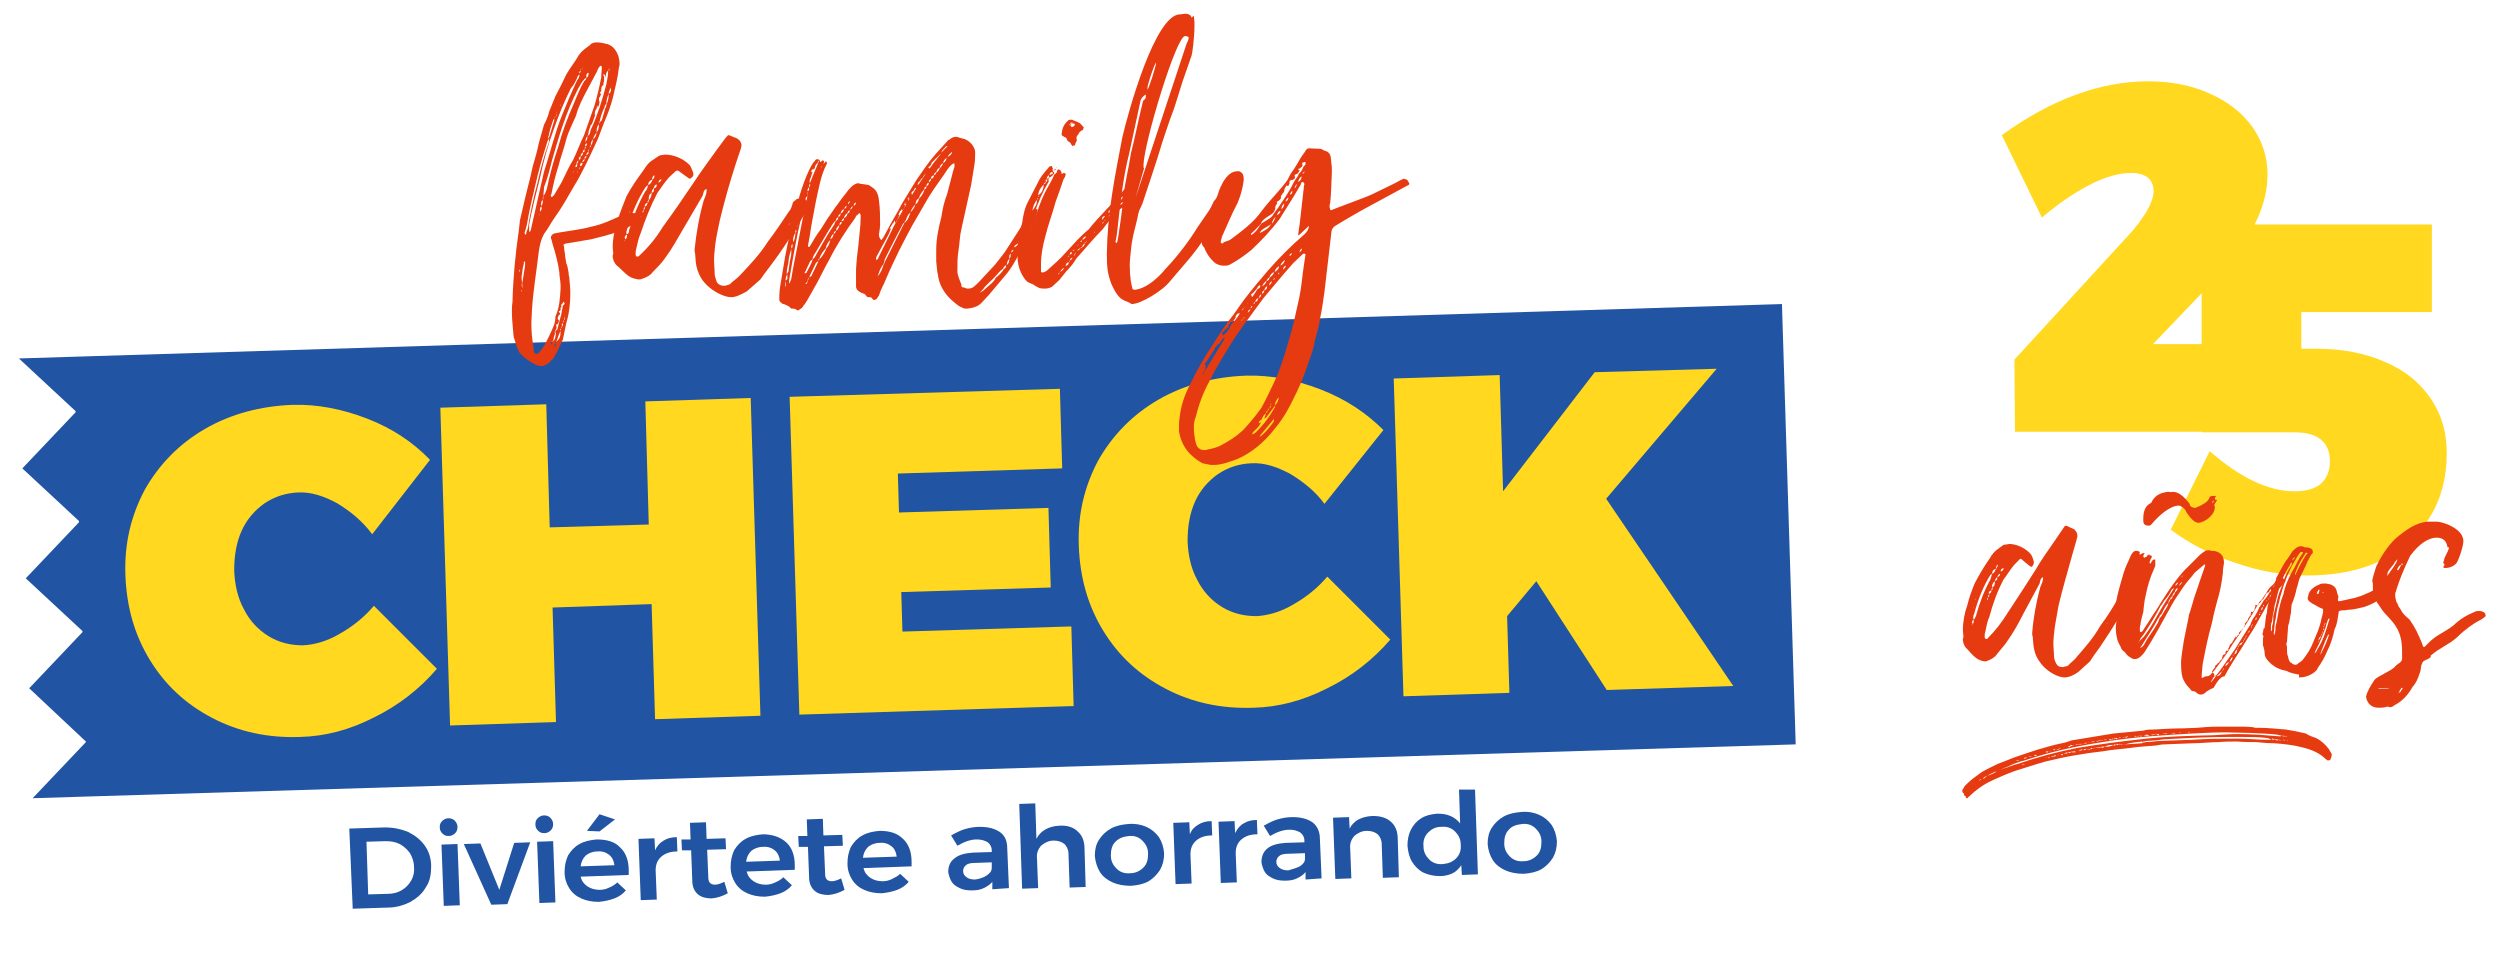 <?xml version="1.0" encoding="utf-8"?>
<!-- Generator: Adobe Illustrator 23.0.5, SVG Export Plug-In . SVG Version: 6.00 Build 0)  -->
<svg version="1.1" id="Capa_1" xmlns="http://www.w3.org/2000/svg" xmlns:xlink="http://www.w3.org/1999/xlink" x="0px" y="0px"
	 viewBox="0 0 436.6 168.1" style="enable-background:new 0 0 436.6 168.1;" xml:space="preserve">
<style type="text/css">
	.st0{clip-path:url(#SVGID_2_);}
	.st1{clip-path:url(#SVGID_4_);fill:#FFD81F;}
	.st2{clip-path:url(#SVGID_4_);fill:#E63B11;}
	.st3{clip-path:url(#SVGID_4_);fill:#2154A2;}
</style>
<g>
	<g>
		<defs>
			<rect id="SVGID_1_" x="-173.8" y="-188.8" width="793.7" height="595.3"/>
		</defs>
		<clipPath id="SVGID_2_">
			<use xlink:href="#SVGID_1_"  style="overflow:visible;"/>
		</clipPath>
		<g class="st0">
			<defs>
				<rect id="SVGID_3_" x="-173.8" y="-188.8" width="793.7" height="595.3"/>
			</defs>
			<clipPath id="SVGID_4_">
				<use xlink:href="#SVGID_3_"  style="overflow:visible;"/>
			</clipPath>
			<path class="st1" d="M396.9,60.1v15.3h-45l-0.1-12.6l20-21.8c1.3-1.4,2.3-2.8,3.1-4.1c0.8-1.4,1.2-2.6,1.2-3.5c0-1-0.3-1.8-1-2.4
				c-0.7-0.5-1.7-0.8-2.9-0.8c-2.1,0-4.6,0.7-7.3,2.1c-2.7,1.4-5.5,3.3-8.3,5.7l-7-14.4c8.7-6.3,17.3-9.4,25.6-9.4
				c3.9,0,7.5,0.7,10.6,2.1c3.2,1.4,5.7,3.3,7.5,5.8c1.8,2.5,2.7,5.3,2.7,8.4c0,3.3-1,6.6-2.9,9.9c-2,3.3-4.7,6.8-8.3,10.5l-8.8,9.2
				H396.9z"/>
			<path class="st1" d="M416.5,63.2c3.5,1.5,6.1,3.6,8,6.4c1.9,2.8,2.8,5.9,2.8,9.6c0,4.2-1,8-3,11.2c-2,3.2-4.8,5.7-8.5,7.5
				c-3.7,1.8-8,2.6-12.9,2.6c-4,0-8.2-0.7-12.5-2.2c-4.3-1.4-8.1-3.4-11.3-5.8l6.8-13.7c5.3,4.6,10.2,7,14.8,7c2,0,3.5-0.4,4.6-1.3
				c1-0.9,1.6-2.2,1.6-3.9c0-3.4-2.1-5.1-6.2-5.1h-16.2V39.2h40.2v15.3h-22.8v6.4h2.6C409.1,60.9,413.1,61.7,416.5,63.2"/>
			<path class="st2" d="M371.3,103v0.2C371.3,103,371.4,103,371.3,103L371.3,103z M370.9,104.3c0,0.1-0.1,0.2-0.2,0.2
				C370.8,104.4,370.8,104.4,370.9,104.3L370.9,104.3z M370.4,104.8c0.2-0.1,0.2-0.1,0.2-0.2C370.6,104.6,370.5,104.7,370.4,104.8
				L370.4,104.8z M369.6,106.5c-0.2,0.1-0.2,0.2-0.2,0.2C369.4,106.6,369.5,106.6,369.6,106.5L369.6,106.5z M368.1,108.7
				c-0.1,0.1-0.2,0.2-0.2,0.3L368.1,108.7z M349.9,99.2c-0.3,0.1-0.5,0.2-0.5,0.6C349.7,99.7,349.9,99.6,349.9,99.2 M348.9,98.6
				c-0.2,0.1-0.3,0.3-0.3,0.6v0.2C348.7,99.1,348.9,99,348.9,98.6 M348.4,101.5c0.3-0.2,0.4-0.2,0.4-0.5v-0.2
				c0.3-0.1,0.5-0.3,0.5-0.6c-0.3,0.1-0.4,0.3-0.5,0.6C348.6,100.9,348.4,101.2,348.4,101.5 M348.4,101.5c-0.3,0.2-0.5,0.5-0.5,0.9
				v0.2C348.3,102.4,348.4,102.1,348.4,101.5 M348,102.6c-0.2,0.1-0.2,0.2-0.2,0.5C348,103,348,102.8,348,102.6 M347.8,103.1
				c-0.4,0.1-0.5,0.3-0.5,0.6C347.7,103.6,347.7,103.5,347.8,103.1 M347.4,104v-0.2c-0.2,0.2-0.2,0.3-0.2,0.5
				C347.4,104.2,347.4,104.1,347.4,104 M347.2,104.3c-0.1,0.2-0.2,0.3-0.2,0.5C347.2,104.7,347.2,104.5,347.2,104.3 M346.7,105.4
				c0.1,0,0.1-0.2,0.2-0.2L346.7,105.4z M345,104.8c0-0.1,0.1-0.2,0.1-0.2C345,104.5,345,104.6,345,104.8L345,104.8z M344.7,106
				c0,0.1-0.1,0.1-0.1,0.2C344.7,106.1,344.7,106.1,344.7,106 M347.9,100.2l-0.3,0.2c-1.2,1.9-2.2,4.4-2.8,6.7
				c-0.1,0.2-0.2,0.5-0.2,0.7c0,0.2,0,0.2,0.1,0.4c-0.2,0.1-0.3,0.3-0.3,0.5c0,0.1,0.1,0.2,0.1,0.2c0,0.1-0.1,0.1-0.1,0.2
				c-0.1,0,0,0.1,0,0.1c0-0.1,0.1-0.2,0.1-0.2c0.2-0.2,0.2-0.5,0.2-0.8c0.2-0.1,0.2-0.3,0.4-0.7c0.6-2.2,1.4-4.3,2.5-6.3
				C347.7,101,347.8,100.5,347.9,100.2c0.4-0.1,0.5-0.5,0.7-0.9C348.1,99.5,347.9,99.7,347.9,100.2 M371.8,102.6
				c0.2,0,0.3,0.3,0.5,0.4c0.1,0,0.1,0.2,0.1,0.2c-0.2,0.5-0.2,1-0.5,1.4c-1.5,2.7-3,5.2-4.7,7.7c-0.6,1-1.5,2-2.2,3.2l-2.1,1.9
				c-0.9,0.6-1.6,0.9-2.4,0.9c-0.5,0-1.1-0.2-1.7-0.5c-1.2-0.6-2.2-1.5-2.9-2.7c-0.5-0.8-0.7-1.7-0.8-2.6c0-0.4-0.1-0.9-0.1-1.3
				c-0.1-0.2-0.1-0.5-0.1-0.6c0.2-2.7,0.7-5.4,1.4-8c0.2-0.5,0.5-1.1,0.5-1.6v-0.2c-0.5,0.2-0.5,0.7-0.6,1.1l-2.9,5.4
				c-0.8,1.6-1.7,3.2-2.7,4.6c-0.5,0.8-1.2,1.5-1.9,2.4c-0.4,0.6-1.1,0.9-1.6,1.1c-0.2,0.1-0.3,0.1-0.5,0.1c-0.2,0-0.5-0.1-0.8-0.2
				c-0.8-0.3-1.5-1.1-2.2-1.9c-0.5-0.4-0.8-1.1-0.8-1.8c0-0.2,0.1-0.2,0.1-0.4c0-0.3-0.1-0.7-0.1-1.1c0-1.6,0.3-3.1,0.8-4.5
				c0.3-1.3,0.8-2.6,1.3-3.8c0.8-1.5,1.6-2.9,2.6-4.3c0.2-0.2,0.2-0.5,0.4-0.6c0.5-0.8,1.2-1.1,1.8-1.6c0.2-0.2,0.4-0.2,0.6-0.2
				c0.2,0,0.4-0.1,0.6-0.1c1.2,0,2.6,0.6,3.6,1.6c0.3,0.3,0.5,0.8,0.6,1.2c0,0.1,0.1,0.2,0.1,0.4c0,0.2-0.1,0.4-0.2,0.6
				c-0.1,0.1-0.2,0.2-0.2,0.2c-0.1,0-0.2-0.1-0.4-0.2l-1.2-1c-0.2-0.2-0.2-0.2-0.3-0.2c-0.1,0-0.2,0-0.2,0.1l-0.9,0.9
				c-0.7,0.8-1.2,1.7-1.9,2.6c-1.1,2.1-1.9,4.3-2.5,6.6c-0.4,0.8-0.5,1.8-0.7,2.6c-0.1,0.2-0.1,0.6-0.1,0.9c0,0.1,0.1,0.2,0.2,0.3
				h0.1c0.1,0,0.2,0,0.2-0.1c1.3-1.3,2.5-2.8,3.6-4.6c1.6-2.4,3.2-4.9,4.8-7.4c0.9-1.6,2.2-3.4,3.3-5l1.5-2.2
				c0.2-0.3,0.3-0.5,0.5-0.5c0.1,0,0.3,0.1,0.5,0.2c0.3,0.2,0.8,0.3,1,0.5c0.3,0.3,0.5,0.6,0.5,1.1c0,0.2-0.1,0.3-0.1,0.5l-0.8,2.8
				c-0.8,2.9-1.7,5.9-2.4,8.9c-0.2,1.3-0.5,2.6-0.7,4.1c-0.1,0.9-0.2,1.7-0.2,2.6c0,0.6,0.1,1.2,0.1,1.9s0.2,1.1,0.4,1.5
				c0.2,0.4,0.6,0.6,1,0.6h0.2c0.2-0.1,0.5-0.1,0.8-0.2c0.5-0.6,1.2-1,1.6-1.6c1.4-1.6,2.9-3.3,4.1-5.4c1.2-1.6,2.2-3.2,3.2-5
				c0.3-0.4,0.5-1,0.6-1.5l0.5-0.5c0.1-0.1,0.2-0.1,0.2-0.1c0.1,0,0.2,0,0.2,0.1c0.2,0.1,0.1,0.2,0.2,0.2
				C371.7,102.6,371.7,102.6,371.8,102.6"/>
			<path class="st2" d="M398.1,101.9c0,0.1-0.1,0.1-0.2,0.2C398.1,102,398.1,102,398.1,101.9 M397.7,101.7l0.2-0.3h-0.1
				C397.8,101.5,397.7,101.7,397.7,101.7 M397.8,102.2c-0.1,0.1-0.2,0.2-0.2,0.3L397.8,102.2z M397.4,102.1c0.1-0.1,0.2-0.1,0.2-0.2
				C397.5,102,397.5,102,397.4,102.1 M397,102.6c0.2-0.1,0.2-0.3,0.4-0.6C397.1,102.3,397.1,102.4,397,102.6 M396.9,103.5
				c-0.2,0.2-0.2,0.2-0.3,0.4C396.8,103.8,396.9,103.6,396.9,103.5 M396.6,103.9c-0.2,0-0.2,0.2-0.2,0.5
				C396.5,104.3,396.6,104.3,396.6,103.9 M396.3,104.4l-0.2,0.3C396.2,104.7,396.3,104.6,396.3,104.4 M396,104.8
				c-0.2,0-0.2,0.2-0.4,0.4L396,104.8z M395.4,105.6c-0.2,0.1-0.2,0.2-0.2,0.3C395.3,105.9,395.4,105.8,395.4,105.6 M395.2,106
				c-0.2,0.1-0.3,0.2-0.3,0.6C395.1,106.5,395.2,106.2,395.2,106 M394.8,106.9c-0.2,0-0.2,0.2-0.2,0.2
				C394.7,107.1,394.8,106.9,394.8,106.9 M394.7,107.2c-0.2,0-0.2,0.1-0.2,0.2C394.6,107.4,394.7,107.4,394.7,107.2 M394.1,107.8
				c-0.2,0.2-0.2,0.2-0.2,0.5C394.1,108.2,394.1,108,394.1,107.8 M393.9,108.2L393.9,108.2L393.9,108.2
				C393.8,108.3,393.9,108.3,393.9,108.2 M393.4,109c-0.1,0.1-0.2,0.2-0.2,0.4C393.4,109.2,393.4,109.1,393.4,109 M393.3,109.4
				c-0.2,0.1-0.2,0.2-0.2,0.3C393.2,109.6,393.3,109.5,393.3,109.4 M392.9,110.1c-0.2,0.1-0.2,0.2-0.3,0.4
				C392.7,110.5,392.9,110.3,392.9,110.1 M392.6,110.5c-0.1,0-0.2,0.1-0.2,0.1C392.5,110.6,392.5,110.6,392.6,110.5 M392.4,110.8
				c-0.1,0.1-0.1,0.2-0.1,0.2C392.4,110.9,392.4,110.9,392.4,110.8 M392.4,111c-0.2,0.1-0.3,0.2-0.3,0.4L392.4,111z M392.1,111.4
				c-0.1,0.1-0.2,0.2-0.2,0.3C392.1,111.7,392.1,111.6,392.1,111.4 M391.9,111.8c-0.1,0-0.2,0.2-0.2,0.2
				C391.8,112.1,391.9,111.9,391.9,111.8 M391.7,112.1c-0.4,0.2-0.5,0.3-0.7,0.6C391.4,112.7,391.5,112.5,391.7,112.1 M391,112.7
				c-0.1,0.1-0.2,0.2-0.2,0.4C390.9,113,391,112.9,391,112.7 M390.8,113.3v-0.2c-0.1,0.1-0.1,0.2-0.1,0.3
				C390.8,113.4,390.8,113.4,390.8,113.3 M390.7,113.4c-0.3,0.2-0.4,0.5-0.5,0.9C390.5,114.2,390.7,113.9,390.7,113.4 M390.1,114.3
				c-0.1,0-0.1,0.2-0.2,0.2C390,114.6,390.1,114.4,390.1,114.3 M389.9,114.7c-0.3,0.2-0.4,0.5-0.5,0.9
				C389.7,115.4,389.9,115.1,389.9,114.7 M387.3,117C387.3,116.9,387.2,116.9,387.3,117L387.3,117z M386.6,118.1
				c0.3,0,0.5-0.2,0.8-0.6c1-1.3,1.9-2.7,2.9-4.1l2.7-4.3c0.2-0.6,0.5-1.2,0.8-1.5c0.3-0.5,0.6-1.1,0.8-1.6c0.2-0.2,0.5-0.7,0.7-1.1
				c0.5-0.5,0.8-1,1.1-1.5c0.2-0.1,0.2-0.2,0.2-0.5c-0.2,0.1-0.2,0.2-0.3,0.4c-0.1,0.2-0.2,0.2-0.4,0.2l-0.5,0.9
				c0,0.1-0.2,0.2-0.2,0.3c-0.1,0-0.2,0-0.2,0.1l-0.3,0.5h-0.1c-0.1,0.1-0.2,0.2-0.2,0.2c0,0.1,0,0.2-0.1,0.2h-0.2l-0.1-0.1
				l-0.1,0.1h-0.1c0.1,0.1,0.1,0.2,0.1,0.2c-0.1,0.1-0.1,0.3-0.2,0.4h0.1l-0.2,0.4c-0.1,0.1-0.2,0.2-0.2,0.2c0,0-0.1,0-0.2-0.1
				c-0.1,0.1-0.1,0.2-0.1,0.2v0.2l-0.1,0.2h0.1c-0.2,0.2-0.3,0.3-0.3,0.4c-0.1,0.1-0.2,0.2-0.2,0.3c0,0.2-0.1,0.2-0.2,0.5v-0.1
				l-0.1,0.1c-0.1,0.1-0.2,0.2-0.2,0.3c0,0-0.1,0-0.1,0.1c0,0,0.1,0,0.1,0.1l-0.2,0.3c0,0.1,0,0.3-0.2,0.4c-0.2,0.2-0.2,0.2-0.2,0.4
				l-0.1-0.1c0,0-0.1,0-0.1,0.1c0,0.1-0.2,0.2-0.2,0.2l-0.1,0.1v0.2c0,0.2-0.1,0.2-0.2,0.2l-0.2,0.4l-0.2-0.2v0.1
				c0,0.2-0.1,0.2-0.2,0.3c0,0.2-0.1,0.2-0.2,0.4c-0.1,0.1-0.1,0.1-0.1,0.2c0,0.1-0.2,0.2-0.2,0.3h-0.1l-0.2,0.3
				c-0.1,0.2-0.1,0.4-0.2,0.5l-0.1,0.1l0.1,0.1c-0.1,0.2-0.1,0.2-0.2,0.3c0-0.1-0.1-0.1-0.1-0.1s-0.1,0-0.1,0.1
				c-0.1,0.1-0.2,0.2-0.2,0.3h0.2c-0.2,0.2-0.3,0.3-0.5,0.4v-0.1l-0.1,0.1c0,0.2-0.1,0.3-0.1,0.4c0,0.1-0.1,0.1-0.1,0.1l0.1,0.1
				c-0.1,0.2-0.2,0.2-0.3,0.3c-0.2,0.2-0.2,0.5-0.5,0.5c0,0.2-0.2,0.3-0.4,0.4c0,0.2-0.1,0.5-0.3,0.6c-0.1,0.2-0.2,0.3-0.3,0.5
				C386.9,117.8,386.7,118.1,386.6,118.1 M386.7,87.4c-0.2,0.1-0.4,0.2-0.4,0.4h0.1C386.4,87.8,386.7,87.6,386.7,87.4 M389.3,115.6
				c-0.5,0.2-0.6,0.4-0.7,0.8c-0.2,0.2-0.4,0.5-0.5,0.8c-0.4,0.2-0.7,0.9-1.2,0.9c-0.2,0-0.4,0.2-0.5,0.5l-0.3,0.5h0.1l0.8-1
				c0.5,0,0.8-0.2,1-0.8c0.3-0.2,0.4-0.6,0.5-0.9C389,116.2,389.1,115.9,389.3,115.6 M380.9,100.9l0.2-0.2c0.1,0,0.1-0.1,0.1-0.1
				l0.1-0.1h-0.1c0,0.1-0.1,0.2-0.2,0.2C380.9,100.9,380.9,100.9,380.9,100.9 M381.1,101.6c-0.3,0.2-0.5,0.5-0.5,0.7
				C380.8,102.1,381,101.9,381.1,101.6 M379.9,102.3c0.2-0.1,0.4-0.3,0.5-0.6C380.1,101.8,379.9,102.1,379.9,102.3 M380.3,102.7
				c-0.3,0.1-0.4,0.3-0.5,0.7c-0.2,0.2-0.4,0.4-0.4,0.7c-0.2,0.1-0.3,0.3-0.5,0.6c-0.1,0.1-0.2,0.3-0.2,0.6c0.2-0.2,0.2-0.3,0.3-0.6
				c0.2-0.1,0.4-0.2,0.4-0.5c0.2-0.2,0.4-0.5,0.5-0.8C380.1,103.2,380.3,103,380.3,102.7 M379.5,85.9c0.8,0,1.8,0.6,2.9,2.1
				c0,0.6,0.8,0.7,1,0.7c0,0,0.1,0,0,0c3.7-1.5,1.5-2.1,3.4-2.1c0.1,0,0.2,0.1,0.2,0.1c-0.2,0.2-0.2,0.3-0.2,0.3
				c0,0.2,0.2,0.4,0.2,0.3c0.2,0,0.2,0,0.2-0.2v0.1c0,0.3-0.5,0.7-0.5,1.1c0.1,0.1,0.1,0.2,0.1,0.3c0,1.4-1.9,2.7-2.9,2.7
				c-0.5,0-1.2-0.5-2.1-1.9c-0.1-0.5-0.9-1.1-1.3-1.1c-1.4,0-3.3,1.5-4.8,3.3c-0.2,0.2-0.3,0.2-0.5,0.2c-0.8,0-0.9-0.5-0.9-0.9v-0.3
				c0-2.4,1.2-2.6,1.4-2.8c0.8-1.8,2.5-1.8,2.8-1.9h0.3C379.2,86,379.2,85.9,379.5,85.9 M378.7,105.3c-0.5,0.4-0.8,1.1-1.2,1.9
				c-0.2,0.2-0.4,0.3-0.4,0.6l-0.2,0.2c-0.8,1.6-2,3.3-2.9,4.8l-0.3,0.4c0.5-0.2,0.7-0.5,0.9-0.9c0.5-1,1.5-2.2,2.1-3.3
				c0.2-0.2,0.3-0.7,0.5-1.1c0.2-0.2,0.3-0.3,0.4-0.5c0.3-0.6,0.7-1.1,0.9-1.5C378.6,105.6,378.7,105.5,378.7,105.3 M373.5,112.1
				l0.2-0.2c0.2-0.2,0.5-0.5,0.7-0.7c1.1-1.4,1.9-2.9,2.7-4.3c0.8-1.4,1.6-2.6,2.4-3.9l0.2-0.3c-0.3,0.1-0.5,0.3-0.6,0.6
				c-0.3,0.6-0.7,1.1-1.2,1.7l-0.3,0.5c-0.1,0.1-0.1,0.2-0.2,0.2c-0.9,1.7-1.9,3.4-2.9,4.9c-0.4,0.6-0.7,0.8-0.8,1.2L373.5,112.1z
				 M373.5,112.3v-0.2C373.5,112.2,373.4,112.3,373.5,112.3L373.5,112.3z M398.9,101.5L398.9,101.5c-0.1,0.4-0.2,0.5-0.3,0.7
				c-0.6,0.6-1.2,1.2-1.7,2.1c-0.5,0.7-1.1,1.4-1.5,2.3c-0.9,1.5-1.6,3-2.7,4.6c-1.4,2.4-3,4.6-4.2,6.9c-0.7,0-1.4,1.1-1.9,2
				c-0.7,0.3-1.2,0.6-1.5,0.9c-0.2,0.2-0.5,0.3-0.8,0.3c-0.3,0-0.6-0.2-0.9-0.5c-0.6-0.2-0.5,0-0.8-0.3c-0.1-0.2-0.4-0.5-0.6-0.7
				c-0.4-0.5-0.8-1.2-0.9-1.7c-0.2-0.9-0.2-1.7-0.2-2.6c0.1-1.2,0.3-2.4,0.5-3.7l0.8-3.9c0-0.6,0.3-1,0.4-1.5l0.3-1
				c0.3-1.2,0.8-2.4,1.2-3.7l1-2.9v-0.2h-0.2c-0.1,0.2-0.2,0.2-0.2,0.2c-0.5,0.4-0.9,0.8-1.4,1.2c-0.6,0.8-1.3,1.5-2,2.5
				c-0.7,1.1-1.4,2-2,3.1c-1.4,2.5-2.9,5.4-4.6,8c-0.2,0.4-0.5,0.7-0.8,1c-0.3,0.3-0.7,0.5-1,0.5c-0.2,0-0.5,0-0.7-0.2
				c-0.4-0.2-0.8-0.5-1.1-1c-0.2-0.2-0.5-0.3-0.6-0.6c-0.2-0.5-0.5-0.9-0.7-1.5c-0.2-0.7-0.3-1.5-0.3-2.2c0-0.4,0.1-0.7,0.1-1.1
				c0-0.4,0.1-0.8,0.1-1.2c0-0.2-0.1-0.5-0.1-0.6c0-0.2-0.1-0.3-0.1-0.6c0-1.6,0.8-4,1.3-5.8c0.2-0.7,0.5-1.5,0.9-2.3
				c0.1-0.2,0.2-0.5,0.3-0.7l0.3-0.6c0.3-0.4,0.5-0.5,0.8-0.5c0.2,0,0.2,0,0.4,0.1c0.2,0,0.2,0.1,0.2,0.2s0,0.2-0.1,0.2
				c0,0.1,0.1,0.1,0.1,0.1V97c0-0.1,0-0.1,0.1-0.2c0.1,0,0.3-0.2,0.5-0.2h0.2v0.1c-0.1,0.1-0.2,0.3-0.2,0.5c0,0.1,0.1,0.1,0.2,0.2
				l0.4-0.2c0.1-0.2,0.1-0.2,0.2-0.2l0.2-0.2l0.1,0.1V97h0.2c0.1,0,0.2,0.1,0.2,0.2s-0.1,0.2-0.1,0.3c-0.2,0.2-0.2,0.5-0.3,0.7
				c0,0.1,0,0.1,0.1,0.2h0.1c0.1-0.2,0.2-0.5,0.4-0.6c0.1-0.1,0.2-0.1,0.2-0.1c0.2,0,0.2,0.1,0.2,0.2v0.8c0,0.2-0.1,0.3-0.2,0.6
				c-0.7,1.5-1.2,3.2-1.5,4.8c-0.2,0.8-0.3,1.7-0.4,2.8c-0.2,0.7-0.4,1.4-0.5,2.2c-0.1,0.3-0.1,0.6-0.1,0.9c0,0.2,0,0.3,0.1,0.4
				c0.2,0,0.2-0.1,0.4-0.2c0.1-0.2,0.2-0.3,0.3-0.5c0.7-1,1.4-2.2,2.1-3.2c0.8-1.3,1.5-2.4,2.3-3.6c1-1.4,2-2.8,3.2-3.9l2.1-2.1
				c0.2-0.2,0.5-0.4,0.8-0.6c0.2-0.2,0.5-0.2,0.7-0.2c0.2,0,0.3,0,0.4,0.1h0.3c0.5,0,1.1,0.2,1.5,0.6c0.3,0.3,0.5,0.8,0.5,1.5
				c-0.1,0.6-0.2,1.1-0.2,1.8c-0.2,1.7-0.5,3.3-1,4.9c-0.3,1.2-0.6,2.2-0.8,3.3c-0.2,1-0.6,2.2-0.8,3.2c-0.3,1.2-0.5,2.4-0.8,3.8
				c-0.2,0.8-0.2,1.7-0.3,2.7v0.3c0,0,0,0.1,0.1,0.1c0,0,0.1-0.1,0.2-0.1c0.3-0.2,0.5-0.2,0.6-0.2c0.6,0,0.9-0.6,1.3-1
				c1.1-1.5,2.3-3,3.2-4.6c1.7-2.4,3.3-4.9,4.7-7.4c0.8-0.7,1.2-1.8,1.9-2.6c0.6-0.4,1-1.1,1.5-1.6c0.1-0.1,0.2-0.2,0.3-0.2
				c0.1,0,0.1,0.1,0.2,0.1c0.2,0.2,0.2,0.3,0.4,0.3h0.1v0.4h0.1c0.1,0,0.1,0,0.2-0.1L398.9,101.5L398.9,101.5z"/>
			<path class="st2" d="M406.1,108.7L406.1,108.7c-0.1,0.2-0.2,0.3-0.2,0.5C406,109.1,406.1,109,406.1,108.7L406.1,108.7z
				 M405.9,109.2c-0.1,0.1-0.1,0.2-0.1,0.2v0.2c0-0.1,0.1-0.1,0.1-0.2V109.2z M405.9,109.7c-0.1,0.1-0.2,0.2-0.2,0.2v0.2
				c0-0.1,0.1-0.1,0.2-0.2V109.7z M405.6,103.6c0.1,0,0.2-0.2,0.2-0.2h-0.1C405.6,103.5,405.6,103.5,405.6,103.6L405.6,103.6z
				 M405.6,110.5c-0.1,0.1-0.1,0.1-0.1,0.2c0.2-0.2,0.2-0.3,0.2-0.5C405.6,110.3,405.6,110.4,405.6,110.5 M405.3,111
				c0.2-0.1,0.2-0.2,0.2-0.3C405.3,110.8,405.4,110.9,405.3,111 M405.2,114.3c0.2-0.2,0.2-0.2,0.3-0.5c0.5-0.9,0.9-1.9,1.2-2.8v-0.2
				h-0.1l-0.5,1.1C405.9,112.5,405.5,113.3,405.2,114.3C405.2,114.3,405.2,114.3,405.2,114.3 M404.9,111.8c0.3-0.2,0.4-0.5,0.4-0.8
				C405.1,111.3,404.9,111.6,404.9,111.8 M404.9,111.9c-0.1,0-0.1,0.2-0.1,0.2C404.9,112.1,404.9,112.1,404.9,111.9 M405.1,103h-0.2
				l-0.3,0.6c0,0.1,0.1,0.1,0.1,0.1h0.2L405.1,103z M404.2,114.1c0.3-0.2,0.4-0.4,0.5-0.7c1-1.5,1.5-3.2,2-4.9
				c0.1-0.2,0.1-0.2,0.1-0.4V108l-0.2,0.1c-0.2,0.5-0.4,1.1-0.5,1.6c-0.5,1.2-0.9,2.5-1.6,3.7L404.2,114.1z M404.2,103.5h0.2
				C404.4,103.5,404.4,103.5,404.2,103.5L404.2,103.5z M402.7,96.5c-0.1,0.2-0.2,0.3-0.3,0.5c-0.7,1-1.2,2-1.6,3.2v0.1
				c0,0.1,0,0.1,0.1,0.1v-0.1c0.6-1.3,1.2-2.4,1.9-3.5c0.2-0.1,0.2-0.1,0.2-0.2L402.7,96.5z M400.3,97.9c0.2-0.2,0.5-0.4,0.5-0.6
				C400.5,97.4,400.3,97.7,400.3,97.9 M401.8,96.4c-0.4,0.4-0.8,1.1-1,1.5c-1.2,2-2,4.2-2.6,6.4c-0.1,0.6-0.3,1.3-0.5,2
				c-0.2,0.9-0.2,1.6-0.4,2.3c-0.1,0.7-0.1,1.2-0.2,1.9v0.3l0.1,0.1v-0.1c0.2-0.4,0.2-1,0.2-1.4c0.2-0.7,0.3-1.3,0.4-1.9
				c0.2-1.3,0.5-2.5,1-3.8c0.2-1.2,0.8-2.6,1.4-3.7c0.7-1.1,1.1-2.2,1.8-3.2c0.1-0.1,0.2-0.2,0.2-0.3c0,0-0.1,0-0.1-0.1L401.8,96.4z
				 M399.9,98.7c-1.4,2.1-2,4.3-2.5,6.5c-0.2,0.5-0.2,0.9-0.3,1.5c-0.2,0.6-0.2,1.2-0.3,1.8c-0.1,0.2-0.2,0.6-0.2,0.7v1.1l0.2-0.3
				v-0.7c0.2-0.5,0.2-0.8,0.2-1.1v-0.6c0.2-0.7,0.4-1.6,0.6-2.4c0.2-1.1,0.6-2.2,1.1-3.3c0.2-1,0.8-2.2,1.5-3.2
				c0-0.2,0.1-0.3,0.1-0.5v-0.1c0,0.1-0.1,0.1-0.1,0.2C400.1,98.3,399.9,98.5,399.9,98.7 M401.5,117.8c-0.6-0.1-1.4-0.2-2.1-0.6
				l-0.8-0.2c-0.7-0.2-1.3-0.5-1.9-1c-0.7-0.6-1.2-1.2-1.2-1.9c0-0.6-0.2-0.9-0.2-1.2c-0.1-0.1-0.1-0.1-0.1-0.2v-0.8
				c0-0.2,0-0.5,0.1-0.8c-0.1-0.2-0.2-0.3-0.2-0.4s0.1-0.2,0.1-0.2c0-0.2,0.1-0.5,0.1-0.7c0.2-0.1,0.2-0.2,0.2-0.2l0.2-1.7
				c0-0.3,0.1-0.6,0.2-0.9c0-0.4,0.1-0.7,0.1-1c0.2-0.9,0.5-1.9,0.8-2.6c0.2-0.6,0.5-1.1,0.5-1.8c0.2-0.2,0.2-0.3,0.2-0.6
				c0,0,0-0.1,0.1-0.2c0.5-0.9,1-1.9,1.5-2.7c0.5-0.6,0.9-1.3,1.3-1.9l0.6-0.5c0.2-0.2,0.5-0.3,0.9-0.3c0.2,0,0.5,0.1,0.6,0.2h0.4
				c0.2,0,0.4,0.1,0.7,0.2c0,0,0.1,0.1,0.2,0.2c0.1,0.1,0.1,0.2,0.1,0.4v0.2c-0.5,0.4-0.6,1-0.9,1.4c-0.4,1.1-1,2.1-1.4,3
				c-0.2,0.5-0.3,1.2-0.5,1.7c-0.2,1-0.5,2-0.9,2.9c0,0.4-0.1,0.8-0.1,1.4c-0.2,0.7-0.2,1.5-0.5,2.3l-0.2,2.8
				c-0.1,0.2-0.1,0.2-0.1,0.4c0,0.2,0,0.2,0.1,0.4v0.6c0,0.4,0,0.8,0.2,1.2c0,0.3,0.2,0.7,0.3,0.9l0.3,0.2c0.2,0.2,0.5,0.3,0.6,0.3
				c0.2,0,0.3,0,0.5-0.2c0.2-0.2,0.5-0.3,0.8-0.6c0.8-1,1.5-2.1,1.9-3.2l0.8-1.9c0.2-0.6,0.5-1.4,0.6-2.1c0.1-0.4,0.2-0.7,0.3-1.2
				v-0.4c0-0.2-0.1-0.2-0.4-0.3c-0.5-0.2-1-0.6-1.5-0.8l-0.4-0.3c-0.2-0.1-0.4-0.4-0.4-0.6c0-0.1,0-0.2,0.1-0.3v-0.2
				c0.2-0.9,0.9-1.5,1.9-1.9c0.3-0.2,0.7-0.2,1.1-0.2c0.3,0,0.4,0.1,0.5,0.1c0.3,0,0.5,0.1,0.7,0.2c0.5,0.3,0.7,0.6,0.8,1.1
				s0.2,0.6,0.3,1c-0.1,0.1-0.1,0.2-0.1,0.3v0.2c0,0.2,0.1,0.2,0.3,0.2c0.9-0.2,1.8-0.4,2.7-0.6c0.7-0.2,1.3-0.4,1.9-0.7
				c0.6-0.2,1-0.5,1.5-0.7l0.6-0.5c0.1-0.2,0.2-0.2,0.5-0.2h0.2c0,0.1,0,0.1,0.1,0.1h0.2c0,0.2,0.1,0.2,0.1,0.2
				c0.1,0,0.1-0.2,0.2-0.2h0.2c0.1,0,0.2,0.2,0.2,0.2v0.2c0,0,0,0.1,0.2,0.1l0.1-0.1c0.1-0.1,0.2-0.1,0.2-0.1c0.1,0,0.2,0.1,0.2,0.2
				c0,0.1-0.1,0.1-0.1,0.2c-0.2,0.1-0.2,0.2-0.2,0.2c-0.2,0.1-0.2,0.2-0.3,0.3c-0.5,0.5-1.1,0.9-1.9,1.3c-0.7,0.5-1.5,0.8-2.3,1.1
				c-1,0.2-1.9,0.5-2.9,0.5c-0.3,0.1-0.8,0.1-1.1,0.1c-0.4,0.1-0.5,0.1-0.5,0.5c-0.2,1-0.2,1.9-0.7,2.8c-0.2,1.1-0.5,2-0.9,3
				c-0.5,1-0.8,1.9-1.4,2.8c-0.2,0.4-0.6,0.8-0.8,1.3c-0.6,0.7-1.8,1.3-2.9,1.3H401.5z"/>
			<path class="st2" d="M419.4,98.7L419.4,98.7c0.1,0,0.2,0,0.2-0.1c0-0.1-0.1-0.2-0.1-0.2C419.4,98.3,419.4,98.4,419.4,98.7
				 M419.6,120.3c0,0-0.1-0.2-0.2-0.2c0,0-0.1,0.1-0.1,0.2c-0.2,0.3-0.3,0.4-0.3,0.6l-0.2,0.1h0.1c0,0,0.1,0,0.2-0.1
				c0.1,0,0.2-0.2,0.2-0.2C419.3,120.6,419.3,120.6,419.6,120.3 M418.8,99.6c0.1-0.1,0.5-0.7,0.5-1c-0.5,0.3-0.5,0.6-0.7,0.9
				C418.8,99.6,418.8,99.6,418.8,99.6 M418.3,98.1c-0.3,0.6-0.9,1.1-1.3,1.8l-0.1,0.7c0.7-1.1,1.5-1.9,1.8-2.9
				C418.5,97.8,418.5,97.9,418.3,98.1 M416.5,99.6C416.4,99.6,416.4,99.7,416.5,99.6L416.5,99.6z M416,120.3c0.5,0,1.2,0,1.3-0.2
				c-0.2,0.1-0.7,0.1-1.1,0.1h-0.8v0.1H416z M418.5,103c0,0.2-0.2,0.5-0.2,0.7v0.3c0,0.3,0.1,0.7,0.2,1.1c0.3,0.4,0.3,0.8,0.6,1.1
				c0.6,1.1,0.8,1.2,1.7,2c1,1.4,1.5,2.5,2.2,4.2c0,0.1,0.1,0.2,0.1,0.3c0.1,0.2,0.1,0.3,0.2,0.3c0.1,0,0.2-0.1,0.2-0.1
				c0.2-0.2,0.5-0.5,0.6-0.6c1.3-1.4,2.9-1.9,4.4-3.1c1-1,2.3-1.8,3.8-2.4c0.2-0.1,0.4-0.1,0.6-0.1c0.4,0,0.8,0.1,1.1,0.4
				c0,0.2,0.1,0.3,0.1,0.4c0,0.2-0.2,0.2-0.2,0.3c-0.3,0.1-0.3,0.3-0.6,0.4c-1.4,0.7-2.9,1.8-4.2,3.1c-1.6,1.4-3,1.8-4.6,3.2
				c-0.1,0.1,0,0,0,0.1v0.1c0,0.1-0.1,0.2-0.2,0.2c-0.5,0.4-1.2,0.4-1.3,1c-0.2,0.3-0.2,0.6-0.2,0.7l-0.1,0.6
				c-0.3,0.9-0.6,1.9-1.4,2.8c-0.6,1.1-1.6,2.4-3.2,3.2c-0.2,0.2-0.4,0.3-0.7,0.3c-0.2,0-0.3-0.1-0.5-0.1c-0.5,0.2-1,0.2-1.5,0.2
				c-1.2,0-2-0.7-2.2-1.9c0.2-1,0.9-2.1,1.5-3c0.7-0.7,2.8-1.5,3.5-2.2c0.4-0.6,1.2-0.7,1.3-1.4v-1.3c0-2.4-0.5-4-2.1-5.7
				c-0.9-1-1.2-1.2-2-2.5c-0.4-0.5-0.5-0.8-0.8-1.5c-0.2-0.5-0.2-1-0.2-1.5v-0.7c-0.1-0.2-0.1-0.4-0.1-0.6l0.2-0.8
				c0.2-0.6,0.3-1.1,0.5-1.6c0.9-1.9,2-3.5,3.3-4.8c1.9-1.6,3.6-2.8,5.6-3h1.8c1.5,0.2,4.5,1.4,4.5,3.4v0.2
				c-0.2,1.4-0.8,2.9-1.1,3.5c-0.4,0.6-1.2,1-2.1,1c-0.2,0-0.3-0.1-0.3-0.2c0-0.1,0.2-0.2,0.2-0.4c0-0.1,0-0.1-0.1-0.2
				c-0.1,0-0.1-0.1-0.1-0.2c0-0.1,0-0.2,0.1-0.2c0.1-0.9,0.5-1.1,0.9-2.3v-0.1h-0.1c-0.1,0-0.2,0-0.2-0.2c-0.2-1-0.8-1.5-1.9-1.5
				c-1.3,0-3,1-4.6,3.2C419.8,99.4,419.1,101.1,418.5,103"/>
			<path class="st2" d="M399.7,129.4L399.7,129.4l-0.4-0.1C399.4,129.4,399.5,129.4,399.7,129.4L399.7,129.4z M399.5,128.6
				c-0.2,0-0.2-0.1-0.2-0.1c-0.1,0-0.2,0.1-0.2,0.1C399.2,128.6,399.3,128.6,399.5,128.6L399.5,128.6z M399.1,129.3
				c-0.1,0-0.2-0.1-0.2-0.1h-0.2c0.1,0.1,0.2,0.1,0.3,0.1H399.1z M399.2,128.6c-0.2-0.1-0.3-0.1-0.5-0.1h-0.2
				c0.1,0.1,0.2,0.1,0.4,0.1H399.2z M397.9,129.2c0.2,0.1,0.3,0.1,0.5,0.1h0.1c-0.2,0-0.3-0.1-0.4-0.1H397.9z M397.5,129.1
				c-0.1,0-0.2,0-0.2,0.1c0.2,0,0.2,0.1,0.4,0.1c0.1,0,0.2,0,0.2-0.1C397.8,129.2,397.7,129.1,397.5,129.1 M397.3,129.2
				c-0.2-0.1-0.2-0.2-0.4-0.2c-0.1,0-0.2,0-0.2,0.1c0.2,0.1,0.3,0.1,0.5,0.1H397.3z M385.3,127.8L385.3,127.8
				C385.3,127.9,385.3,127.8,385.3,127.8L385.3,127.8z M384.1,127.9L384.1,127.9c-0.1-0.1-0.1,0-0.2,0H384.1z M383.4,127.9
				C383.4,127.9,383.5,127.9,383.4,127.9L383.4,127.9z M382.7,127.9c-0.1,0-0.2,0.1-0.2,0.1C382.6,127.9,382.6,127.9,382.7,127.9
				 M382.5,127.9c-0.1,0-0.2-0.1-0.2-0.1c-0.1,0-0.2,0.1-0.2,0.1H382.5z M380.6,128c0.1,0,0.2,0,0.3-0.1
				C380.8,127.9,380.7,127.9,380.6,128 M379.5,128c0.1,0.1,0.1,0.1,0.2,0.1c0.1,0,0.1,0,0.2-0.1H379.5z M379.5,128
				c-0.1,0-0.2,0-0.3,0.1C379.3,128.1,379.4,128.1,379.5,128 M378.1,128.1c0,0.1,0.1,0.1,0.2,0.1c0.1,0,0.1,0,0.2-0.1H378.1z
				 M377.8,128.2c0.1,0,0.2,0,0.3-0.1C378,128.1,377.8,128.1,377.8,128.2 M376.7,128.2c0,0.1,0.1,0.2,0.2,0.2c0.1,0,0.1-0.1,0.2-0.2
				H376.7z M376.4,128.3c0.1,0,0.2,0,0.3-0.2C376.5,128.2,376.5,128.2,376.4,128.3 M376.4,128.3c-0.1,0-0.2-0.1-0.2-0.1
				c-0.1,0-0.2,0-0.2,0.1H376.4z M375.7,128.3c0,0.1,0.1,0.1,0.2,0.1c0.1,0,0.1,0,0.2-0.1H375.7z M374.9,128.3
				c-0.2,0-0.2,0.1-0.4,0.1c0.2,0.1,0.2,0.1,0.4,0.1c0.2,0,0.3,0,0.5-0.1C375.2,128.4,375.1,128.3,374.9,128.3 M374.4,128.5
				c0.1,0,0.1,0,0.2-0.1C374.4,128.4,374.4,128.5,374.4,128.5 M377,129.4l5.8-0.2c2.6-0.2,5.3-0.2,8.1-0.2c1.7,0,3.5,0.2,5.3,0.2
				h0.2c0.1,0,0.2,0,0.2-0.1c-0.2,0-0.4-0.2-0.6-0.2c-1.5-0.2-3-0.2-4.5-0.2h-2.3c-3.7,0-7.4,0.2-11.2,0.4l-1.5,0.2
				c-0.5,0-1.2,0.1-1.6,0.1c-0.2,0-0.3,0.1-0.5,0.1c-0.1,0-0.2,0-0.3,0.1c0.1,0,0.2,0.1,0.3,0.1c0.1,0,0.1,0,0.2-0.1
				C375.1,129.6,376.3,129.5,377,129.4 M373.7,128.5c0,0.1,0.1,0.1,0.2,0.1c0.1,0,0.1,0,0.2-0.1H373.7z M373.2,128.6
				c0.2,0,0.3,0,0.5-0.1C373.5,128.5,373.4,128.5,373.2,128.6 M373.2,128.6c-0.1,0-0.2-0.1-0.2-0.1c-0.1,0-0.1,0.1-0.1,0.1H373.2z
				 M372.8,128.7c0.1,0,0.1,0,0.2-0.1C372.8,128.6,372.8,128.6,372.8,128.7 M371.7,128.7c0.1,0,0.2,0,0.4-0.1
				C371.9,128.7,371.7,128.7,371.7,128.7 M371.7,128.7c-0.1,0-0.1-0.1-0.2-0.1c-0.1,0-0.2,0.1-0.2,0.1H371.7z M371.1,128.7
				c0,0.1,0.1,0.1,0.2,0.1c0.1,0,0.1,0,0.2-0.1H371.1z M371.1,130l3-0.2c0.1,0,0.2-0.2,0.2-0.2c-0.1,0-0.2-0.1-0.2-0.1
				C373.1,129.6,372.1,129.7,371.1,130c-0.2-0.1-0.2,0-0.2,0H371.1z M370.7,128.8c0.1,0,0.2,0,0.3-0.1
				C370.9,128.7,370.8,128.7,370.7,128.8 M370.6,130c-0.1,0-0.2,0-0.2,0.1c0.1,0,0.2,0,0.3-0.1H370.6z M370,128.9
				c0.2,0,0.3,0,0.4-0.1C370.2,128.8,370.1,128.8,370,128.9 M370.4,130c-0.1,0-0.1-0.1-0.2-0.1c-0.1,0-0.2,0.1-0.2,0.1
				c-0.1,0-0.1-0.1-0.2-0.1c-0.1,0-0.2,0.1-0.2,0.1c0.1,0.1,0.2,0.1,0.2,0.1c0.1,0,0.1,0,0.2-0.1H370.4z M369.7,128.9
				C369.7,129,369.7,129,369.7,128.9c0.1,0.1,0.2,0.1,0.2,0H369.7z M369.4,130.1c0.1,0,0.2,0,0.3-0.1
				C369.7,130,369.5,130,369.4,130.1 M369.4,128.9c0,0.1,0.1,0.2,0.2,0.2s0.1-0.1,0.2-0.2H369.4z M369.3,130c-0.1,0-0.2,0.1-0.2,0.1
				c0,0.1,0.1,0.1,0.2,0.1c0.1,0,0.1,0,0.2-0.1C369.4,130.1,369.4,130,369.3,130 M369.1,129.1c0.1,0,0.2,0,0.3-0.2
				C369.4,128.9,369.2,128.9,369.1,129.1 M369.1,129.1C369,129,369,129,369,129c-0.1,0-0.2,0-0.2,0.1H369.1z M368.3,129.2
				c0,0,0.1,0.1,0.2,0.1c0.1,0,0.2-0.1,0.3-0.2C368.6,129.1,368.4,129.1,368.3,129.2 M368,129.2c-0.1,0-0.2,0.1-0.2,0.1
				S368,129.2,368,129.2 M369.1,130.1h-0.4c-0.3,0-0.7,0.1-1,0.2h-0.2c0.2,0.1,0.3,0.1,0.5,0.1C368.3,130.4,368.7,130.3,369.1,130.1
				L369.1,130.1z M367.9,129.2c-0.1,0-0.1-0.1-0.2-0.1c-0.1,0-0.1,0.1-0.2,0.1H367.9z M367.4,129.3c0,0,0.1,0,0.2-0.1
				C367.5,129.2,367.4,129.2,367.4,129.3 M367.3,130.5c0.1,0,0.2,0,0.2-0.2C367.5,130.3,367.4,130.3,367.3,130.5 M367.2,130.4
				c-0.1,0-0.2,0-0.2,0.1c0,0.1,0.1,0.1,0.2,0.1c0.1,0,0.1,0,0.2-0.1C367.3,130.4,367.3,130.4,367.2,130.4 M367.3,129.3
				c-0.1,0-0.2-0.1-0.2-0.1c-0.1,0-0.1,0.1-0.1,0.1H367.3z M366.7,129.3c-0.1,0-0.2,0-0.2,0.1c0.2,0,0.3,0,0.5-0.1H366.7z
				 M366.1,129.4c0.1,0.1,0.2,0.1,0.2,0.1c0.1,0,0.1,0,0.2-0.1H366.1z M365.8,130.6h0.5c0.2,0,0.5,0,0.8-0.2
				C366.6,130.5,366.2,130.5,365.8,130.6 M365.6,130.7c0.1,0,0.2,0,0.2-0.1C365.7,130.6,365.6,130.6,365.6,130.7 M365.5,129.5
				c-0.1,0-0.2,0-0.2,0.1c0.2,0,0.5,0,0.5-0.1H365.5z M365.3,130.6c-0.1,0-0.2,0.1-0.2,0.2c0.1,0,0.3,0,0.4-0.1
				C365.3,130.7,365.3,130.6,365.3,130.6 M365,129.6L365,129.6c0.2,0.1,0.2,0,0.2-0.1C365.2,129.6,365.1,129.6,365,129.6
				 M364.7,130.8c0,0.1,0.1,0.1,0.2,0.1c0.1,0,0.1,0,0.2-0.1H364.7z M364.9,129.6c-0.1,0-0.1,0-0.2,0.1L364.9,129.6
				C364.8,129.7,364.9,129.7,364.9,129.6L364.9,129.6z M364.5,130.9c0.1,0,0.1,0,0.2-0.1C364.6,130.8,364.6,130.8,364.5,130.9
				 M364.5,129.8c-0.1,0-0.1-0.1-0.2-0.1c-0.1,0-0.2,0.1-0.2,0.1H364.5z M364.1,130.8c-0.1,0-0.2,0.1-0.2,0.2c0.2,0,0.3,0,0.5-0.1
				C364.3,130.9,364.2,130.8,364.1,130.8 M363.9,129.9c0.1,0,0.2,0,0.3-0.1C364.1,129.8,364,129.8,363.9,129.9 M363.6,129.9
				c-0.1,0-0.3,0-0.4,0.1C363.4,130,363.6,130,363.6,129.9L363.6,129.9z M363.6,130.9c-0.2,0-0.5,0.1-0.6,0.2c0.2,0,0.5,0,0.8-0.2
				H363.6z M363.3,130c-0.1,0-0.1-0.1-0.2-0.1c-0.1,0-0.1,0.1-0.2,0.1H363.3z M362.5,130c0,0.1,0.1,0.1,0.2,0.1c0.1,0,0.1,0,0.2-0.1
				H362.5z M362.3,131.2c-0.1,0-0.2,0.1-0.2,0.1c0,0.1,0.1,0.1,0.2,0.1c0.1,0,0.1,0,0.2-0.1C362.4,131.3,362.4,131.2,362.3,131.2
				 M361.9,130.2c0.2,0,0.2,0,0.3-0.1C362.2,130.1,362.1,130.1,361.9,130.2 M361.6,131.3c0.1,0,0.2,0.1,0.3,0.1
				c0.2,0,0.2-0.1,0.2-0.2C361.9,131.3,361.8,131.3,361.6,131.3 M361.7,130.1c-0.1,0-0.2,0.1-0.2,0.2c0.2,0,0.4,0,0.5-0.1
				C361.9,130.2,361.8,130.1,361.7,130.1 M361.2,131.5c0.2,0,0.4,0,0.5-0.2C361.5,131.3,361.2,131.3,361.2,131.5 M361.2,130.3
				c0,0.1,0.1,0.2,0.2,0.2c0.1,0,0.1-0.1,0.2-0.2H361.2z M360.7,130.5c0.1,0,0.2,0,0.2-0.1C360.9,130.5,360.8,130.5,360.7,130.5
				 M360.9,131.4c-0.1,0-0.2,0.1-0.3,0.2c0.2,0,0.5,0,0.5-0.1C361.1,131.5,361,131.4,360.9,131.4 M360.4,131.6
				C360.4,131.7,360.4,131.7,360.4,131.6c0.1,0.1,0.2,0.1,0.2,0H360.4z M359.9,131.8c0,0,0.1,0.1,0.2,0.1c0.1,0,0.1-0.1,0.2-0.2
				C360.1,131.7,359.9,131.7,359.9,131.8 M359.9,130.7c-0.1,0-0.1-0.1-0.2-0.1c-0.1,0-0.1,0.1-0.2,0.1H359.9z M359.3,131.9
				c0.2,0,0.2,0,0.3-0.1C359.5,131.8,359.5,131.8,359.3,131.9 M359.2,130.8c0,0.1,0.1,0.1,0.2,0.1c0.1,0,0.1,0,0.2-0.1H359.2z
				 M358.9,131.9c-0.1,0-0.2,0.1-0.3,0.2c0.2,0,0.3,0,0.5-0.1C359.1,132,359,131.9,358.9,131.9 M358.5,130.9
				c0.1,0.1,0.2,0.1,0.2,0.1c0.1,0,0.2,0,0.2-0.2C358.8,130.9,358.5,130.9,358.5,130.9 M358.5,132.1c-0.2,0-0.2,0-0.3,0.1h0.2
				c0.1,0,0.2,0,0.3-0.1H358.5z M357.9,131.2c0.2,0,0.2,0,0.3-0.1C358.2,131.1,358.1,131.1,357.9,131.2 M357.6,132.2
				c0.1,0.1,0.1,0.1,0.2,0.1c0.1,0,0.1,0,0.2-0.1H357.6z M357.2,132.4c0.1,0,0.1,0,0.2-0.1C357.3,132.3,357.3,132.4,357.2,132.4
				 M357.5,131.2c-0.1,0-0.2,0.1-0.2,0.2c0.2,0,0.3,0,0.5-0.1C357.6,131.3,357.5,131.2,357.5,131.2 M355.7,131.8
				c0.1-0.1,0.1-0.2,0.2-0.2C355.8,131.7,355.8,131.8,355.7,131.8 M355.5,131.8c-0.1,0-0.2,0.1-0.3,0.2h0.2c0.2,0,0.2,0,0.3-0.1
				C355.5,131.8,355.5,131.8,355.5,131.8 M354.2,132.2h0.2c0.2,0,0.3,0,0.4-0.1C354.6,132.1,354.5,132.1,354.2,132.2 M353.8,132.3
				c-0.2,0-0.2,0-0.3,0.1c0,0.1,0,0.1,0.1,0.1c0.1,0,0.2-0.1,0.4-0.2H353.8z M353.6,133.5h-0.2c-0.2,0-0.2,0-0.3,0.1
				C353.2,133.6,353.5,133.6,353.6,133.5 M352.6,132.8h-0.2c-0.1,0-0.2,0-0.3,0.1C352.3,132.9,352.5,132.9,352.6,132.8 M348.4,134.8
				c-0.4,0.2-0.8,0.3-1.3,0.7c0.5-0.2,1-0.4,1.5-0.7c0,0,0.1-0.1,0.2-0.1c0,0,0.2,0,0.2-0.1c0.5-0.2,1.1-0.5,1.6-0.6
				c0.2-0.1,0.4-0.2,0.6-0.2c0.4-0.2,0.8-0.3,1.2-0.4c3.5-1.2,6.9-2.1,10.5-2.8c3.6-0.6,7.3-1.1,11-1.5c4.2-0.5,8.5-0.6,12.7-0.7
				c1.5-0.1,2.9-0.2,4.3-0.2c2.4,0,4.9,0.2,7.3,0.4c0.1,0,0.2-0.1,0.3-0.1l-0.8-0.2c-1.6-0.2-3.1-0.2-4.7-0.3
				c-1.4,0-2.9-0.1-4.2-0.1c-2,0-4,0.1-5.9,0.2c-5.2,0.3-10.4,0.6-15.7,1.5c-4.6,0.7-9.2,1.7-13.6,3.2c-1,0.2-2.2,0.7-3,1.1
				c-0.6,0.2-1.2,0.5-1.7,0.8c-0.2,0-0.2,0.1-0.2,0.1C348.6,134.7,348.5,134.8,348.4,134.8 M347,135.5c-0.1,0-0.1,0-0.2,0.1
				C347,135.6,347,135.5,347,135.5 M346.9,135.6c-0.2,0-0.4,0.1-0.6,0.4C346.6,136,346.7,135.7,346.9,135.6 M346,136.1
				c-0.2,0-0.3,0.1-0.4,0.2C345.9,136.3,346,136.1,346,136.1 M404.5,128.9c0.8,0.4,1.6,1.1,2.2,1.9c0.2,0.3,0.3,0.6,0.5,0.8v0.3
				c0,0.2-0.1,0.5-0.2,0.7c0,0.1-0.2,0.2-0.4,0.2h-0.1c-0.2-0.1-0.2-0.2-0.3-0.2c-1.1-1.1-2.5-1.7-4.2-2.1c-1.5-0.4-3.3-0.6-4.9-0.7
				c-1,0-2-0.1-3.1-0.2c-1.1,0-2.2,0-3.3-0.1c-1,0-2.1,0-3.2,0.1c-1.5,0-3,0.2-4.5,0.2L378,130c-0.5,0-0.9,0.1-1.5,0.2
				c-1.4,0.1-2.9,0.2-4.3,0.4c-1.5,0.2-3.3,0.3-4.9,0.6c-1.8,0.2-3.2,0.4-4.9,0.7c-1.8,0.3-3.5,0.7-5.2,1.1
				c-1.8,0.5-3.5,1.1-5.2,1.6c-1.4,0.5-2.8,1.1-4.1,1.7c-1.5,0.7-2.9,1.7-4,2.8c-0.2,0.1-0.2,0.2-0.3,0.3h-0.1
				c-0.1,0-0.2-0.1-0.2-0.2c0-0.1,0-0.2-0.2-0.2c0,0,0-0.1-0.1-0.2c0-0.2,0-0.2-0.1-0.3c-0.2-0.1-0.2-0.2-0.2-0.4
				c0-0.2,0-0.2,0.2-0.4c0.1-0.4,0.4-0.6,0.7-0.9c0.7-0.7,1.6-1.3,2.4-1.9c1-0.6,1.9-1,2.9-1.5c1-0.4,1.9-0.7,2.8-1.1
				c1.5-0.5,2.9-1,4.2-1.4c1.4-0.4,2.7-0.8,4.2-1.1c0.6-0.1,1.1-0.3,1.7-0.5l7.3-1.2l5.2-0.5c0.6-0.2,1.3-0.2,1.9-0.2
				c1.7-0.1,3.4-0.2,5.1-0.2c0.8,0,1.6-0.1,2.4-0.1c1.2-0.1,2.3-0.2,3.5-0.2h3.8c0.8,0,1.6,0,2.5,0.1c0.2,0.1,0.4,0.1,0.5,0.1h0.5
				c1.6,0,3.2,0.2,4.7,0.3c1.2,0.2,2.3,0.4,3.5,0.7C403.3,128.5,403.9,128.7,404.5,128.9"/>
			<path class="st3" d="M70.1,155.5c0.7-0.4,1.3-1,1.7-1.7c0.4-0.7,0.6-1.5,0.5-2.4c0-0.9-0.3-1.7-0.7-2.4c-0.5-0.7-1.1-1.2-1.8-1.6
				c-0.8-0.4-1.6-0.5-2.5-0.5L64,147l0.3,9.2l3.4-0.1C68.6,156.1,69.4,155.9,70.1,155.5 M71.3,145.3c1.2,0.6,2.2,1.4,2.9,2.4
				c0.7,1,1.1,2.2,1.1,3.6c0,1.3-0.2,2.6-0.9,3.6c-0.6,1.1-1.5,1.9-2.7,2.6c-1.2,0.6-2.5,1-4,1l-6.1,0.2L61,144.7l6.2-0.2
				C68.7,144.5,70.1,144.8,71.3,145.3"/>
			<path class="st3" d="M77.1,147.5l2.8-0.1l0.4,10.7l-2.8,0.1L77.1,147.5z M79.4,143.3c0.3,0.3,0.5,0.7,0.5,1.1
				c0,0.4-0.1,0.8-0.4,1.1c-0.3,0.3-0.7,0.5-1.1,0.5c-0.5,0-0.8-0.1-1.1-0.4c-0.3-0.3-0.5-0.6-0.5-1.1c0-0.5,0.1-0.8,0.4-1.1
				c0.3-0.3,0.7-0.5,1.1-0.5C78.7,142.9,79.1,143,79.4,143.3"/>
			<polygon class="st3" points="81,147.4 83.9,147.3 87.2,155.4 89.8,147.2 92.6,147.1 88.6,157.9 85.8,158 			"/>
			<path class="st3" d="M93.8,147l2.8-0.1l0.4,10.7l-2.8,0.1L93.8,147z M96.1,142.8c0.3,0.3,0.5,0.7,0.5,1.1c0,0.4-0.1,0.8-0.4,1.1
				c-0.3,0.3-0.7,0.5-1.1,0.5c-0.5,0-0.8-0.1-1.1-0.4c-0.3-0.3-0.5-0.6-0.5-1.1c0-0.5,0.1-0.8,0.4-1.1c0.3-0.3,0.7-0.5,1.1-0.5
				C95.4,142.4,95.8,142.5,96.1,142.8"/>
			<path class="st3" d="M104.7,142.2l2.7,0.9l-2.7,2.1l-2.2-0.1L104.7,142.2z M107.3,151.1c-0.1-0.8-0.4-1.4-0.9-1.8
				c-0.5-0.4-1.2-0.7-2.1-0.6c-0.8,0-1.5,0.3-2,0.7c-0.5,0.5-0.8,1.1-0.9,1.9L107.3,151.1z M108.3,148c1,0.9,1.5,2.3,1.5,4
				c0,0.3,0,0.6,0,0.8l-8.4,0.3c0.2,0.8,0.6,1.3,1.2,1.7c0.6,0.4,1.3,0.6,2.1,0.6c0.6,0,1.1-0.1,1.7-0.4c0.5-0.2,1-0.5,1.4-0.9
				l1.5,1.4c-0.5,0.6-1.2,1.1-2,1.4c-0.8,0.3-1.7,0.5-2.7,0.6c-1.2,0-2.2-0.2-3.1-0.6c-0.9-0.4-1.6-1-2.1-1.8
				c-0.5-0.8-0.8-1.7-0.8-2.8c0-1.1,0.2-2,0.6-2.9c0.5-0.8,1.1-1.5,2-2c0.9-0.5,1.9-0.7,3-0.8C106,146.6,107.4,147,108.3,148"/>
			<path class="st3" d="M115.9,146.8c0.6-0.4,1.4-0.6,2.3-0.6l0.1,2.5c-1.2,0-2.1,0.3-2.8,0.9c-0.7,0.6-1,1.4-1,2.4l0.2,5.1
				l-2.8,0.1l-0.4-10.7l2.8-0.1l0.1,2.1C114.7,147.8,115.2,147.2,115.9,146.8"/>
			<path class="st3" d="M127.1,156c-0.9,0.5-1.8,0.8-2.8,0.9c-1,0-1.8-0.2-2.4-0.7c-0.6-0.5-1-1.3-1-2.4l-0.2-5.3l-1.6,0l-0.1-1.9
				l1.6,0l-0.1-2.9l2.8-0.1l0.1,2.9l3.3-0.1l0.1,1.9l-3.3,0.1l0.2,4.8c0,0.5,0.1,0.8,0.3,1c0.2,0.2,0.5,0.3,0.9,0.3
				c0.4,0,1-0.2,1.6-0.5L127.1,156z"/>
			<path class="st3" d="M136.2,150.3c-0.1-0.8-0.4-1.4-0.9-1.8c-0.5-0.4-1.2-0.7-2.1-0.6c-0.8,0-1.5,0.3-2,0.7
				c-0.5,0.5-0.8,1.1-0.9,1.9L136.2,150.3z M137.3,147.1c1,0.9,1.5,2.3,1.5,4c0,0.3,0,0.6,0,0.8l-8.4,0.3c0.2,0.8,0.6,1.3,1.2,1.7
				c0.6,0.4,1.3,0.6,2.1,0.6c0.6,0,1.1-0.1,1.7-0.4c0.5-0.2,1-0.5,1.4-0.9l1.5,1.4c-0.5,0.6-1.2,1.1-2,1.4c-0.8,0.3-1.7,0.5-2.7,0.6
				c-1.2,0-2.2-0.2-3.1-0.6c-0.9-0.4-1.6-1-2.1-1.8c-0.5-0.8-0.8-1.7-0.8-2.8c0-1.1,0.2-2,0.6-2.9c0.5-0.8,1.1-1.5,2-2
				c0.9-0.5,1.9-0.7,3-0.8C134.9,145.7,136.3,146.2,137.3,147.1"/>
			<path class="st3" d="M147.5,155.4c-0.9,0.5-1.8,0.8-2.8,0.9c-1,0-1.8-0.2-2.4-0.7c-0.6-0.5-1-1.3-1-2.4l-0.2-5.3l-1.6,0l-0.1-1.9
				l1.6,0l-0.1-2.9l2.8-0.1l0.1,2.9l3.3-0.1l0.1,1.9l-3.3,0.1l0.2,4.8c0,0.5,0.1,0.8,0.3,1c0.2,0.2,0.5,0.3,0.9,0.3
				c0.4,0,1-0.2,1.6-0.5L147.5,155.4z"/>
			<path class="st3" d="M156.6,149.6c-0.1-0.8-0.4-1.4-0.9-1.8c-0.5-0.4-1.2-0.7-2.1-0.6c-0.8,0-1.5,0.3-2,0.7
				c-0.5,0.5-0.8,1.1-0.9,1.9L156.6,149.6z M157.7,146.5c1,0.9,1.5,2.3,1.5,4c0,0.3,0,0.6,0,0.8l-8.4,0.3c0.2,0.8,0.6,1.3,1.2,1.7
				c0.6,0.4,1.3,0.6,2.1,0.6c0.6,0,1.1-0.1,1.7-0.4s1-0.5,1.4-0.9l1.5,1.4c-0.5,0.6-1.2,1.1-2,1.4c-0.8,0.3-1.7,0.5-2.7,0.6
				c-1.2,0-2.2-0.2-3.1-0.6s-1.6-1-2.1-1.8c-0.5-0.8-0.8-1.7-0.8-2.8c0-1.1,0.2-2,0.6-2.9c0.5-0.8,1.1-1.5,2-2
				c0.9-0.5,1.9-0.7,3-0.8C155.4,145.1,156.7,145.5,157.7,146.5"/>
			<path class="st3" d="M172.3,152.9c0.6-0.4,0.9-0.8,0.9-1.3l0-1l-2.9,0.1c-0.7,0-1.3,0.1-1.6,0.4c-0.3,0.2-0.5,0.6-0.5,1
				c0,0.5,0.2,0.8,0.6,1.1c0.4,0.3,0.9,0.4,1.5,0.4C171,153.5,171.7,153.3,172.3,152.9 M173.3,155.3l0-1.3c-0.4,0.5-0.9,0.8-1.5,1.1
				c-0.6,0.3-1.3,0.4-2.1,0.4c-0.8,0-1.5-0.1-2.1-0.4c-0.6-0.3-1.1-0.6-1.4-1.1c-0.3-0.5-0.5-1.1-0.6-1.7c0-1,0.3-1.8,1.1-2.4
				c0.7-0.6,1.8-0.9,3.2-1l3.3-0.1l0-0.3c0-0.6-0.3-1.1-0.7-1.4c-0.5-0.3-1.1-0.5-1.9-0.5c-1.1,0-2.2,0.4-3.4,1.1l-1.1-1.8
				c0.9-0.5,1.7-0.9,2.4-1.1c0.7-0.2,1.6-0.4,2.6-0.4c1.5,0,2.6,0.3,3.5,0.9s1.3,1.6,1.3,2.8l0.3,7L173.3,155.3z"/>
			<path class="st3" d="M188.2,145.2c0.8,0.7,1.2,1.7,1.2,3l0.2,6.7l-2.8,0.1l-0.2-5.9c0-0.7-0.3-1.3-0.7-1.7
				c-0.5-0.4-1.1-0.6-1.9-0.6c-0.9,0-1.6,0.4-2.2,0.9c-0.5,0.6-0.8,1.3-0.7,2.2l0.2,5.2l-2.8,0.1l-0.5-14.8l2.8-0.1l0.2,6.2
				c0.7-1.4,2.1-2.2,4-2.3C186.4,144.1,187.5,144.5,188.2,145.2"/>
			<path class="st3" d="M194.8,147c-0.6,0.6-0.8,1.4-0.8,2.4c0,1,0.4,1.7,1,2.3c0.6,0.6,1.4,0.9,2.4,0.8c0.9,0,1.7-0.4,2.3-1
				c0.6-0.6,0.8-1.4,0.8-2.4c0-1-0.4-1.7-1-2.3c-0.6-0.6-1.4-0.9-2.3-0.8C196.1,146.1,195.4,146.4,194.8,147 M200.2,144.4
				c0.9,0.4,1.6,1,2.2,1.8c0.5,0.8,0.8,1.7,0.9,2.8c0,1.1-0.2,2-0.7,2.9c-0.5,0.8-1.2,1.5-2,2c-0.9,0.5-1.9,0.7-3.1,0.8
				c-1.2,0-2.3-0.2-3.2-0.6c-0.9-0.4-1.7-1-2.2-1.8s-0.8-1.8-0.9-2.8c0-1.1,0.2-2,0.7-2.8c0.5-0.8,1.2-1.5,2.1-2
				c0.9-0.5,1.9-0.7,3.1-0.8C198.2,143.8,199.3,144,200.2,144.4"/>
			<path class="st3" d="M209.3,144c0.6-0.4,1.4-0.6,2.3-0.6l0.1,2.5c-1.2,0-2.1,0.3-2.8,0.9c-0.7,0.6-1,1.4-1,2.4l0.2,5.1l-2.8,0.1
				l-0.4-10.7l2.8-0.1l0.1,2.1C208.1,144.9,208.6,144.4,209.3,144"/>
			<path class="st3" d="M217.2,143.8c0.6-0.4,1.4-0.6,2.3-0.6l0.1,2.5c-1.2,0-2.1,0.3-2.8,0.9c-0.7,0.6-1,1.4-1,2.4l0.2,5.1
				l-2.8,0.1l-0.4-10.7l2.8-0.1l0.1,2.1C216.1,144.7,216.6,144.1,217.2,143.8"/>
			<path class="st3" d="M227,151.3c0.6-0.4,0.9-0.8,0.9-1.3l0-1l-2.9,0.1c-0.7,0-1.3,0.1-1.6,0.4c-0.3,0.2-0.5,0.6-0.5,1
				c0,0.5,0.2,0.8,0.6,1.1s0.9,0.4,1.5,0.4C225.7,151.8,226.4,151.6,227,151.3 M228,153.6l0-1.3c-0.4,0.5-0.9,0.8-1.5,1.1
				c-0.6,0.3-1.3,0.4-2.1,0.4c-0.8,0-1.5-0.1-2.1-0.4c-0.6-0.3-1.1-0.6-1.4-1.1c-0.3-0.5-0.5-1.1-0.6-1.7c0-1,0.3-1.8,1-2.4
				c0.7-0.6,1.8-0.9,3.2-1l3.3-0.1l0-0.3c0-0.6-0.3-1.1-0.7-1.4c-0.5-0.3-1.1-0.5-1.9-0.5c-1.1,0-2.2,0.4-3.4,1.1l-1.1-1.8
				c0.9-0.5,1.7-0.9,2.4-1.1c0.7-0.2,1.6-0.4,2.6-0.4c1.5,0,2.6,0.3,3.5,0.9c0.8,0.6,1.3,1.6,1.3,2.8l0.3,7L228,153.6z"/>
			<path class="st3" d="M242.9,143.5c0.8,0.7,1.2,1.7,1.2,3l0.2,6.7l-2.8,0.1l-0.2-5.9c0-0.7-0.3-1.3-0.7-1.7
				c-0.5-0.4-1.1-0.6-1.9-0.6c-0.9,0-1.6,0.4-2.2,0.9c-0.5,0.6-0.8,1.3-0.7,2.2l0.2,5.2l-2.8,0.1l-0.4-10.7l2.8-0.1l0.1,2
				c0.7-1.4,2.1-2.1,4-2.2C241.1,142.5,242.1,142.8,242.9,143.5"/>
			<path class="st3" d="M254.3,149.9c0.6-0.6,0.9-1.4,0.8-2.4c0-1-0.4-1.7-1-2.3c-0.6-0.6-1.4-0.9-2.4-0.8c-1,0-1.7,0.4-2.3,1
				c-0.6,0.6-0.9,1.4-0.8,2.4c0,1,0.4,1.7,1,2.3c0.6,0.6,1.4,0.9,2.4,0.8C253,150.8,253.7,150.5,254.3,149.9 M257.6,137.9l0.5,14.8
				l-2.8,0.1l-0.1-1.7c-0.4,0.6-0.9,1.1-1.5,1.4c-0.6,0.3-1.4,0.5-2.2,0.5c-1.1,0-2-0.2-2.9-0.6c-0.8-0.4-1.5-1.1-2-1.9
				c-0.5-0.8-0.7-1.8-0.8-2.8c0-1.1,0.2-2,0.6-2.8c0.4-0.8,1-1.5,1.8-2c0.8-0.5,1.7-0.7,2.8-0.8c0.9,0,1.6,0.1,2.3,0.4
				c0.7,0.3,1.2,0.7,1.7,1.3l-0.2-5.9L257.6,137.9z"/>
			<path class="st3" d="M263.5,144.9c-0.6,0.6-0.8,1.4-0.8,2.4c0,1,0.4,1.7,1,2.3c0.6,0.6,1.4,0.9,2.4,0.8c0.9,0,1.7-0.4,2.3-1
				c0.6-0.6,0.8-1.4,0.8-2.4c0-1-0.4-1.7-1-2.3c-0.6-0.6-1.4-0.9-2.3-0.8C264.8,144,264,144.3,263.5,144.9 M268.8,142.3
				c0.9,0.4,1.6,1,2.2,1.8c0.5,0.8,0.8,1.7,0.9,2.8c0,1.1-0.2,2-0.7,2.9c-0.5,0.8-1.2,1.5-2,2c-0.9,0.5-1.9,0.7-3.1,0.8
				c-1.2,0-2.3-0.2-3.2-0.6c-0.9-0.4-1.7-1-2.2-1.8c-0.5-0.8-0.8-1.7-0.9-2.8c0-1.1,0.2-2,0.7-2.8c0.5-0.8,1.2-1.5,2.1-2
				c0.9-0.5,1.9-0.7,3.1-0.8C266.9,141.7,267.9,141.9,268.8,142.3"/>
			<polygon class="st3" points="313.6,130 311.2,53.1 12.9,62.3 12.9,62.3 3.3,62.6 13.2,71.8 13.2,72 3.9,81.8 13.8,91 13.8,91.2 
				4.5,101 14.4,110.2 14.4,110.4 5.1,120.2 15,129.5 15,129.6 5.7,139.4 15.4,139.1 			"/>
			<path class="st1" d="M58.9,87.9c-2.4-1.3-4.6-2-6.8-1.9c-2.2,0.1-4.1,0.7-5.9,1.9c-1.7,1.2-3.1,2.8-4,4.8c-0.9,2-1.3,4.3-1.3,6.9
				c0.1,2.5,0.6,4.8,1.7,6.8c1,2,2.5,3.6,4.3,4.7c1.8,1.1,3.8,1.6,6,1.6c2-0.1,4.2-0.7,6.4-2c2.3-1.3,4.3-2.9,6-4.9l11,11
				c-3,3.5-6.7,6.4-11,8.5c-4.3,2.2-8.6,3.3-12.9,3.4c-5.6,0.2-10.7-0.9-15.3-3.3c-4.6-2.4-8.2-5.7-10.9-10.1
				c-2.7-4.4-4.1-9.3-4.3-14.9c-0.2-5.5,1-10.4,3.4-14.9c2.5-4.4,6-8,10.5-10.6c4.5-2.6,9.7-4,15.4-4.2c4.2-0.1,8.5,0.7,12.9,2.4
				c4.4,1.7,8,4.1,11,7.2L65,93.3C63.3,91,61.2,89.3,58.9,87.9"/>
			<polygon class="st1" points="76.9,71.2 95.4,70.6 96,92.1 113.3,91.6 112.7,70.1 131.1,69.5 132.8,125 114.4,125.6 113.8,105.5 
				96.5,106.1 97.1,126.1 78.6,126.7 			"/>
			<polygon class="st1" points="137.9,69.3 185.1,67.9 185.5,81.8 156.8,82.7 157,89.5 183.1,88.7 183.5,102.6 157.4,103.4 
				157.6,110.3 187.1,109.4 187.5,123.3 139.6,124.8 			"/>
			<path class="st1" d="M225.4,82.8c-2.4-1.3-4.6-2-6.8-1.9c-2.2,0.1-4.1,0.7-5.9,1.9c-1.7,1.2-3.1,2.8-4,4.8
				c-0.9,2-1.3,4.3-1.3,6.9c0.1,2.5,0.6,4.8,1.7,6.8c1,2,2.5,3.6,4.3,4.7c1.8,1.1,3.8,1.6,6,1.6c2-0.1,4.2-0.7,6.4-2
				c2.3-1.3,4.3-2.9,6-4.9l11,11c-3,3.5-6.7,6.4-11,8.5c-4.3,2.2-8.6,3.3-12.9,3.4c-5.6,0.2-10.7-0.9-15.3-3.3
				c-4.6-2.4-8.2-5.7-10.9-10.1c-2.7-4.4-4.1-9.3-4.3-14.9c-0.2-5.5,1-10.4,3.4-14.9c2.5-4.4,6-8,10.5-10.6c4.5-2.6,9.7-4,15.4-4.2
				c4.2-0.1,8.5,0.7,12.9,2.4c4.4,1.7,8,4.1,11,7.1l-10.3,12.9C229.8,85.9,227.7,84.2,225.4,82.8"/>
			<polygon class="st1" points="302.7,119.8 280.6,120.5 268.3,101.5 263.2,107.6 263.6,121 245.1,121.6 243.4,66.1 261.9,65.5 
				262.5,85.8 278.5,65 299.8,64.4 280.5,87.1 			"/>
			<path class="st2" d="M106.8,15.1c0,0-0.1,0.1-0.1,0.2C106.7,15.2,106.8,15.2,106.8,15.1 M106.3,16.4c0.3-0.2,0.4-0.4,0.4-0.8
				v-0.3C106.5,15.6,106.3,16,106.3,16.4 M106.4,11.9c0,0.1-0.1,0.1-0.1,0.2c0,0.1,0,0.1,0.1,0.3V11.9z M105.9,12.6L105.9,12.6
				L105.9,12.6L105.9,12.6z M106.3,16.7v-0.3c-0.3,0.7-0.4,1.1-0.4,1.8c-0.3,0.1-0.3,0.3-0.3,0.5c-0.4,0.7-0.7,1.7-0.9,2.6
				c0,0.1-0.1,0.2-0.1,0.3c0.1-0.1,0.2-0.2,0.2-0.3l0.3-0.3l0.5-1.7c0-0.1,0-0.3,0.2-0.5c0-0.1,0.1-0.3,0.1-0.4
				C106.1,17.7,106.3,17.3,106.3,16.7 M104.6,21.7c-0.3,0.3-0.4,0.7-0.4,1.1v0.3C104.5,22.8,104.6,22.3,104.6,21.7 M103.6,24.3
				c0.4-0.3,0.5-0.6,0.6-1.2C103.9,23.5,103.6,24,103.6,24.3 M103.6,24.3c-0.3,0.3-0.4,0.6-0.4,0.9v0.2
				C103.4,25.2,103.5,24.8,103.6,24.3 M103,25.8c0.1-0.1,0.2-0.2,0.2-0.4C103,25.4,103,25.7,103,25.8 M103,25.8L103,25.8
				c-0.1,0.2-0.2,0.3-0.2,0.3c0-0.1,0.1-0.2,0.2-0.2V25.8z M102.8,26.1c-0.1,0.1-0.1,0.1-0.1,0.2s0,0.1,0.1,0.2V26.1z M105.5,14.2
				c-0.1,0.1-0.1,0.3-0.1,0.3v0.3c-0.4,0.3-0.4,0.5-0.4,1.1c-0.1,0.1-0.2,0.2-0.2,0.3c0,0.1,0.1,0.2,0.2,0.3
				c-0.2,0.2-0.2,0.3-0.2,0.4c-0.2,0.1-0.2,0.3-0.2,0.4v0.1c0,0.1,0,0.3,0.1,0.3c0,0.3-0.1,0.8-0.3,1.1c0-0.2,0-0.3-0.2-0.3
				c0,0.1,0.1,0.1,0.1,0.2c0,0.1-0.1,0.1-0.1,0.2s-0.1,0.3-0.2,0.3c0,0.2-0.1,0.3-0.1,0.4c0,0.1,0,0.3-0.1,0.4h0.2
				c-0.2,0.4-0.4,1.1-0.6,1.6c-0.1,0.2-0.3,0.3-0.3,0.4v0.1l-0.3,0.8c0,0.4-0.1,0.6-0.2,0.9c-0.3,0.2-0.3,0.6-0.4,1
				c0.3-0.3,0.4-0.6,0.4-1l0.4-0.4c0.1-0.4,0.1-0.7,0.3-1c1.1-2.4,1.9-5,2.6-7.7c0.1-0.7,0.3-1.4,0.3-2.1v-0.3l-0.3,0.4l-0.2,0.9
				v-0.3c-0.1-0.3-0.2-0.3-0.2-0.3h-0.2c0.2,0.3,0.2,0.4,0.2,0.5C105.5,13.8,105.5,14,105.5,14.2 M102.4,27.1
				c0.3-0.1,0.4-0.3,0.4-0.6C102.5,26.6,102.4,26.9,102.4,27.1 M102.4,13.3v0.3c0.3-0.1,0.4-0.5,0.4-0.9
				C102.5,12.8,102.4,12.9,102.4,13.3 M102.5,25c-0.2,0.1-0.3,0.2-0.3,0.3v0.3C102.5,25.4,102.5,25.3,102.5,25 M102.4,27.2
				c-0.2,0.1-0.3,0.2-0.3,0.3v0.2C102.4,27.6,102.4,27.4,102.4,27.2 M102.1,26.1c0.1-0.1,0.2-0.3,0.2-0.5
				C102.1,25.7,102.1,26,102.1,26.1 M102.1,26.1c-0.2,0.1-0.3,0.2-0.3,0.3v0.2C102.1,26.6,102.1,26.4,102.1,26.1 M102.1,27.7
				c-0.2,0.2-0.4,0.4-0.4,0.6C102,28.2,102.1,28,102.1,27.7 M101.6,12.1c0-0.1,0.1-0.1,0.2-0.2l0.1-0.1c-0.1,0.1-0.2,0.1-0.2,0.1
				C101.7,12,101.6,12,101.6,12.1 M101.7,28.6v-0.2c-0.4,0.1-0.4,0.3-0.4,0.6C101.6,29,101.7,28.8,101.7,28.6 M101.4,27.3
				c0.4-0.2,0.4-0.3,0.4-0.7C101.5,26.8,101.4,27.1,101.4,27.3 M101.4,12.3c0-0.1,0.1-0.2,0.2-0.2h-0.2V12.3z M101.4,29.1
				c-0.2,0.2-0.3,0.3-0.3,0.4v0.1L101.4,29.1z M101.4,27.5v-0.2c-0.3,0.1-0.3,0.3-0.3,0.6C101.3,27.9,101.4,27.7,101.4,27.5
				 M101.1,12.8c0.2-0.1,0.3-0.2,0.3-0.3v-0.2C101.3,12.4,101.1,12.6,101.1,12.8 M101,29.7C101,29.7,101.1,29.7,101,29.7
				C101,29.6,101,29.7,101,29.7 M100.9,29.9c-0.1,0.1-0.1,0.2-0.1,0.3C100.9,30,100.9,30,100.9,29.9 M101,28
				c-0.2,0.2-0.3,0.3-0.3,0.7C100.9,28.5,101,28.2,101,28 M100.8,28.6c-0.2,0.1-0.3,0.3-0.3,0.6C100.8,29.2,100.8,29,100.8,28.6
				 M100.3,31.3c0,0.1-0.1,0.1-0.2,0.2L100.3,31.3L100.3,31.3z M100.2,29.9c0,0-0.1,0.1-0.2,0.3C100.2,30,100.2,30,100.2,29.9
				L100.2,29.9z M99.1,31.6c0,0.1-0.1,0.1-0.1,0.2C99,31.7,99.1,31.7,99.1,31.6L99.1,31.6z M98.6,55.2L98.6,55.2l0.1-0.2
				C98.6,55.1,98.6,55.1,98.6,55.2 M98.6,55.7c0-0.2-0.1-0.3-0.1-0.4v0.6C98.6,55.8,98.6,55.8,98.6,55.7 M98.5,55.9
				c-0.1,0.2-0.2,0.3-0.2,0.4C98.5,56.2,98.5,56.1,98.5,55.9 M98.3,56.7v-0.3c-0.1,0.1-0.2,0.2-0.2,0.3s0.1,0.2,0.1,0.3
				C98.3,56.9,98.3,56.8,98.3,56.7 M98,57.3c0.1-0.1,0.2-0.2,0.2-0.3C98,57.1,98,57.2,98,57.3 M98,57.4c-0.2,0-0.2,0.2-0.2,0.3
				C97.9,57.7,98,57.5,98,57.4 M97.8,18.5L97.8,18.5l0.1-0.2h-0.1V18.5z M97.9,57.8c-0.4,0.7-0.5,1.3-0.7,1.8
				C97.8,59.2,97.9,58.6,97.9,57.8 M97.2,19.8c0-0.1,0.1-0.2,0.1-0.3C97.2,19.6,97.2,19.7,97.2,19.8 M97.2,59.6
				c-0.2,0.1-0.2,0.3-0.2,0.3C97.2,59.9,97.2,59.8,97.2,59.6 M98.6,53c0-0.1-0.1-0.2-0.2-0.3c-0.1,0.1-0.1,0.3-0.2,0.3
				C98,53.2,98,53.3,98,53.3s0,0.3,0.1,0.3c-0.2,0.1-0.2,0.1-0.2,0.2V54c0,0.1,0,0.2-0.1,0.3c-0.1,0-0.2,0-0.2,0.1
				c0,0.1,0.1,0.2,0.2,0.3v0.1c0,0.1-0.1,0.2-0.2,0.3c-0.1,0-0.1,0.1-0.1,0.2c-0.1,0.1-0.1,0.2-0.1,0.3c0,0.1,0,0.2,0.2,0.3
				c0,0.2,0,0.3-0.1,0.5c-0.1,0.2-0.2,0.3-0.4,0.3v0.1c0.1,0.1,0.1,0.3,0.1,0.3c0,0.3-0.1,0.4-0.2,0.6c-0.1,0.1-0.1,0.2-0.1,0.3v0.3
				c0.1,0,0.1-0.1,0.1-0.2v-0.3c0.3-0.2,0.4-0.3,0.4-0.5c0.2-0.8,0.4-1.7,0.6-2.3l0.3-1.6C98.5,53.2,98.6,53.1,98.6,53 M97.1,20.3
				c0.1-0.1,0.1-0.3,0.1-0.4C97.1,20,97.1,20.1,97.1,20.3 M97.1,60c-0.2,0.2-0.3,0.3-0.3,0.6C97,60.5,97.1,60.3,97.1,60 M96.8,20.6
				c0.2-0.1,0.2-0.2,0.2-0.3C96.9,20.4,96.8,20.6,96.8,20.6 M97.1,58.1c-0.4,0.4-0.4,1-0.5,1.5C97,59.3,97,58.7,97.1,58.1
				 M96.5,59.6c-0.2,0.1-0.3,0.3-0.3,0.4v0.2C96.4,60,96.5,59.9,96.5,59.6 M102.6,15.6c-0.8,1.5-1.6,3-2,4.6
				c-0.6,1.4-1.3,2.7-1.7,4.1c-0.4,1.7-1,3.1-1.4,4.8c-0.5,1.5-0.9,3.2-1.2,4.8C96.2,34,96.2,34,96.2,34v0.2c0,0.1,0.1,0.1,0.1,0.2
				h0.1c0.2-0.2,0.4-0.3,0.4-0.4c0.5-0.9,1-1.6,1.4-2.4c0.6-1.2,1.1-2.4,1.9-3.7c0.7-1.4,1.2-2.9,1.9-4.3c0.6-1.7,1.2-3.4,1.8-5.1
				c0.5-1.7,0.9-3.4,1.2-5c0-0.6,0.1-1.1,0.1-1.6v-0.3c-0.1,0-0.1-0.1-0.1-0.1h-0.2c-0.2,0.3-0.4,0.5-0.5,0.9
				C103.8,13.4,103.1,14.6,102.6,15.6 M95.7,24.1c0.1,0,0.1-0.1,0.2-0.1l0.9-3v-0.3c0,0-0.1,0.1-0.2,0.3c-0.3,0.9-0.6,1.7-0.8,2.8
				C95.7,23.9,95.7,24,95.7,24.1 M102.4,13.6c-0.2,0.1-0.4,0.2-0.4,0.3c-0.4,0.4-0.7,1-1.1,1.7c-2,3.9-3.3,8.2-4.5,12.4
				c-0.4,1.6-0.8,3.2-1.4,4.7v0.2c0,0.3-0.1,0.8-0.1,1.1v0.2c0.3-0.3,0.4-0.7,0.6-1.2c0.5-2.5,1.2-5,2-7.4c0.7-2.6,1.6-5,2.7-7.5
				c0.5-1.2,1.1-2.7,1.8-3.9C102.2,14,102.4,13.9,102.4,13.6 M94.9,34.2c-0.1,0.2-0.1,0.4-0.1,0.7C94.9,34.7,94.9,34.6,94.9,34.2
				 M94.8,34.9c-0.2,0.2-0.3,0.3-0.3,0.7V36C94.8,35.7,94.8,35.3,94.8,34.9 M94.3,37c0.2-0.3,0.3-0.4,0.3-0.6c0-0.1,0-0.3-0.1-0.3
				C94.3,36.2,94.3,36.6,94.3,37 M94.3,37L94.3,37L94.3,37L94.3,37L94.3,37z M94.2,37.3v-0.3C94.2,37.2,94.2,37.3,94.2,37.3
				l-0.1,0.3C94.2,37.6,94.2,37.4,94.2,37.3 M96.7,22.6c-1,2.7-1.8,5.6-2.4,8.5c-0.7,2.8-1.4,5.4-1.9,8.2v1c0,0.1,0,0.1,0.1,0.2
				c0,0,0.1,0,0.1-0.1c0.1-0.2,0.2-0.5,0.2-0.7l2.2-9.7c1.1-3.3,1.9-6.8,3.2-10c0.8-2,1.7-4.1,2.6-6c0.3-0.3,0.4-0.7,0.4-1
				c-0.2,0.2-0.4,0.3-0.4,0.6c-0.3,0.6-0.6,1.3-1.1,1.8C98.6,17.6,97.6,20,96.7,22.6 M91.6,40.7c0,0,0.1,0.1,0.1,0.3
				c0.1,0,0.2-0.2,0.2-0.2c0-0.3,0.2-0.6,0.3-1c0.4-2.7,1-5.4,1.7-8c0.5-2.3,1.1-4.6,1.9-6.8c0.1-0.3,0.1-0.6,0.1-0.9l-0.3,0.6
				c-0.6,1.9-1.2,3.9-1.7,5.9c-0.7,3-1.4,5.7-1.9,8.7C91.9,39.8,91.7,40.3,91.6,40.7 M91.7,46.4v-0.7h-0.2c0,0.4-0.1,0.7-0.2,1.1
				l-0.2,1.5c0,0.4,0,0.8,0.1,1.1h-0.1v0.1h0.1L91.7,46.4z M91.2,49.5c0,0.1-0.1,0.2-0.1,0.3s0,0.1,0.1,0.2v0.2h0.1
				C91.2,49.9,91.2,49.7,91.2,49.5 M91.2,50.8L91.2,50.8c-0.2-0.1-0.2-0.1-0.2,0V51C91,50.8,91.2,50.8,91.2,50.8 M90.7,47.5
				c0.1-0.1,0.1-0.1,0.1-0.2v-0.1c0,0,0-0.1-0.1-0.1V47.5z M111.5,37.5L111.5,37.5c0,0.6-0.3,1-0.6,1.4c-0.8,0.7-1.8,1.1-2.8,1.5
				c-1.6,0.6-3.3,1-4.9,1.4L99,42.5c-0.2,0-0.3,0.1-0.4,0.1c-0.1,0.1-0.2,0.1-0.2,0.2c0,0.1,0.1,0.1,0.1,0.2c0,0.7,0.2,1.2,0.2,1.8
				l0.2,1.2c0.2,0.4,0.3,1,0.4,1.6c0,0.2,0,0.5,0.1,0.7c0.1,1,0.2,2.1,0.2,3c0,1.7-0.2,3.5-0.7,5.1l-0.6,2.9l-1.1,2.3
				c-0.3,0.4-0.4,1-0.9,1.3c-0.3,0.4-0.8,0.8-1.4,1h-0.3c-0.3,0-0.5,0-0.8-0.1c-1.1-0.5-2-1.1-3-2.1l-0.5-1l-0.6-1.9
				c-0.1-1.4-0.3-2.9-0.3-4.3c0-0.6,0-1.2,0.1-1.7c0.1-4.2,0.5-8.4,1.1-12.5l0.2-1.8l1-4.3c0.4-1.7,0.9-3.4,1.2-5
				c0.4-1.4,0.8-2.7,1.1-4.2l0.9-3.2l0.4-0.8c0.2-0.5,0.4-1,0.5-1.5l1.1-2.7c0.7-1.3,1.3-2.5,1.9-3.8c0.7-1.2,1.6-2.3,2.2-3.4
				c0.5-0.7,1.2-1.2,1.9-1.7c0.3-0.4,0.8-0.5,1.2-0.5c0.5,0,1.1,0.1,1.9,0.3c0.9,0.3,1.5,1,1.9,2.1c0.1,0.4,0.2,0.9,0.2,1.2
				c0,0.3,0,0.5-0.1,0.7c-0.2,1.8-0.6,3.4-1,5.1c-0.4,1.6-0.9,3-1.6,4.6l-1.1,2.9c-1.4,3-2.6,5.7-4.2,8.3c-1.1,1.9-2.1,3.7-3.4,5.5
				c-0.5,0.7-0.9,1.5-1.4,2.2c-0.8,1-1.1,2.3-1.3,3.6c-0.4,3.5-1,6.9-1.2,10.3c0,0.7-0.1,1.5-0.1,2.2c0,1.4,0.1,2.8,0.4,4.3v0.8
				c0.2,0.2,0.4,0.3,0.5,0.3c0.1,0,0.2,0,0.3-0.1c0.5-0.5,1-1.2,1.3-1.8c0.5-1,1-2,1.4-3c0.2-0.5,0.3-1,0.3-1.6
				c0.7-1.6,0.8-3.1,0.9-4.9V50c0-0.6-0.1-1.3-0.2-2v-0.3c-0.2-1.7-0.7-3.5-1.2-5.1l-0.2-0.8c-0.1-0.1-0.1-0.3-0.1-0.3
				c0-0.3,0.2-0.5,0.5-0.7l1-0.2c1.7-0.3,3.7-0.5,5.5-1c1-0.2,1.9-0.5,2.9-0.9c1.1-0.4,2.9-1.5,4.4-1.5c0.4,0,0.6,0.1,0.9,0.2
				L111.5,37.5C111.4,37.4,111.5,37.4,111.5,37.5"/>
			<path class="st2" d="M139.9,35.3v0.2C139.9,35.3,140,35.3,139.9,35.3L139.9,35.3z M139.5,36.6c0,0.1-0.1,0.2-0.2,0.2
				C139.4,36.8,139.4,36.8,139.5,36.6L139.5,36.6z M139,37.2c0.2-0.1,0.3-0.1,0.3-0.2C139.1,37,139,37.1,139,37.2L139,37.2z M138,39
				c-0.2,0.1-0.2,0.2-0.3,0.3C137.8,39.2,137.9,39.2,138,39L138,39z M136.3,41.3c-0.1,0.1-0.2,0.3-0.2,0.3L136.3,41.3z M115.5,31.3
				c-0.4,0.1-0.5,0.3-0.5,0.6C115.2,31.8,115.5,31.6,115.5,31.3 M114.3,30.6c-0.2,0.1-0.4,0.3-0.4,0.6v0.2
				C114.2,31.2,114.3,31,114.3,30.6 M113.8,33.7c0.4-0.2,0.4-0.3,0.4-0.5v-0.3c0.4-0.1,0.5-0.3,0.5-0.7c-0.4,0.1-0.4,0.3-0.5,0.6
				C114,33,113.8,33.3,113.8,33.7 M113.8,33.7c-0.4,0.2-0.5,0.5-0.5,1v0.3C113.6,34.6,113.8,34.3,113.8,33.7 M113.3,34.9
				c-0.2,0.1-0.2,0.3-0.2,0.5C113.3,35.3,113.3,35.1,113.3,34.9 M113.1,35.4c-0.4,0.1-0.5,0.3-0.5,0.7C112.9,36,113,35.8,113.1,35.4
				 M112.6,36.4v-0.3c-0.2,0.2-0.2,0.3-0.2,0.5C112.6,36.6,112.6,36.5,112.6,36.4 M112.4,36.6c-0.1,0.2-0.2,0.3-0.2,0.5
				C112.4,37.1,112.4,36.9,112.4,36.6 M111.8,37.9c0.1,0,0.1-0.2,0.2-0.3L111.8,37.9z M109.9,37.2c0-0.1,0.1-0.2,0.1-0.3
				C109.9,36.9,109.9,37,109.9,37.2L109.9,37.2z M109.6,38.5c0,0.1-0.1,0.1-0.1,0.2C109.5,38.6,109.6,38.6,109.6,38.5 M113.2,32.3
				l-0.4,0.3c-1.4,2.1-2.5,4.7-3.2,7.2c-0.1,0.3-0.2,0.5-0.2,0.8c0,0.2,0,0.3,0.1,0.4c-0.3,0.1-0.4,0.3-0.4,0.5
				c0,0.1,0.1,0.2,0.1,0.3c0,0.1-0.1,0.1-0.1,0.2c-0.1,0,0,0.1,0,0.1c0-0.1,0.1-0.2,0.1-0.3c0.3-0.2,0.3-0.5,0.3-0.9
				c0.3-0.1,0.3-0.3,0.4-0.8c0.7-2.3,1.6-4.6,2.8-6.7C113,33.2,113.1,32.6,113.2,32.3c0.4-0.1,0.6-0.5,0.8-1
				C113.5,31.5,113.2,31.8,113.2,32.3 M140.5,34.9c0.3,0,0.4,0.3,0.6,0.4c0.1,0,0.1,0.2,0.1,0.3c-0.2,0.5-0.3,1-0.5,1.5
				c-1.8,2.9-3.4,5.6-5.4,8.3c-0.7,1-1.7,2.2-2.5,3.4l-2.4,2.1c-1.1,0.6-1.9,1-2.7,1c-0.6,0-1.2-0.2-1.9-0.5
				c-1.3-0.6-2.6-1.6-3.4-2.9c-0.5-0.9-0.8-1.8-0.9-2.8c0-0.4-0.1-1-0.1-1.4c-0.1-0.3-0.1-0.5-0.1-0.7c0.3-2.9,0.8-5.8,1.6-8.6
				c0.2-0.5,0.5-1.1,0.5-1.7V33c-0.6,0.2-0.5,0.7-0.7,1.2l-3.4,5.8c-1,1.7-1.9,3.4-3.1,5c-0.6,0.9-1.4,1.7-2.2,2.5
				c-0.4,0.6-1.2,1-1.9,1.2c-0.2,0.1-0.4,0.1-0.5,0.1c-0.3,0-0.6-0.1-1-0.2c-1-0.3-1.7-1.2-2.6-2c-0.6-0.4-1-1.2-1-1.9
				c0-0.2,0.1-0.3,0.1-0.4c0-0.3-0.1-0.8-0.1-1.1c0-1.7,0.4-3.3,0.9-4.8c0.4-1.4,1-2.8,1.5-4.1c0.9-1.7,1.9-3.1,3-4.6
				c0.2-0.3,0.3-0.5,0.4-0.6c0.6-0.9,1.3-1.2,2-1.7c0.3-0.2,0.4-0.3,0.7-0.3c0.2,0,0.4-0.1,0.7-0.1c1.3,0,3,0.6,4.1,1.7
				c0.4,0.3,0.5,0.9,0.7,1.3c0,0.1,0.1,0.3,0.1,0.4c0,0.3-0.1,0.4-0.3,0.6c-0.1,0.1-0.2,0.2-0.3,0.2c-0.1,0-0.3-0.1-0.4-0.2l-1.4-1
				c-0.2-0.2-0.3-0.2-0.4-0.2c-0.1,0-0.2,0-0.3,0.1l-1.1,1c-0.8,0.9-1.4,1.8-2.1,2.8c-1.2,2.3-2.1,4.6-2.9,7
				c-0.4,0.9-0.6,1.9-0.8,2.8c-0.1,0.3-0.1,0.7-0.1,1c0,0.1,0.1,0.3,0.2,0.3h0.1c0.1,0,0.2,0,0.3-0.1c1.5-1.4,2.9-3,4.1-5
				c1.9-2.6,3.7-5.2,5.5-7.9c1.1-1.7,2.6-3.7,3.8-5.4l1.7-2.3c0.3-0.3,0.4-0.5,0.5-0.5c0.1,0,0.4,0.1,0.6,0.2
				c0.4,0.2,0.9,0.3,1.1,0.5c0.4,0.3,0.6,0.7,0.6,1.1c0,0.2-0.1,0.3-0.1,0.5l-1,3c-1,3.1-1.9,6.3-2.7,9.6c-0.3,1.4-0.6,2.8-0.8,4.3
				c-0.1,1-0.2,1.8-0.2,2.8c0,0.7,0.1,1.3,0.1,2c0,0.7,0.2,1.1,0.4,1.7c0.3,0.4,0.7,0.6,1.1,0.6h0.3c0.3-0.1,0.6-0.1,0.9-0.3
				c0.6-0.6,1.3-1,1.9-1.7c1.6-1.7,3.4-3.6,4.7-5.7c1.3-1.7,2.5-3.5,3.7-5.3c0.4-0.4,0.5-1,0.7-1.6l0.6-0.5c0.1-0.1,0.2-0.1,0.3-0.1
				c0.1,0,0.2,0,0.3,0.1c0.2,0.1,0.1,0.2,0.2,0.3C140.4,34.9,140.5,34.9,140.5,34.9"/>
			<path class="st2" d="M179.1,39.1C179.2,39,179.1,39,179.1,39.1L179.1,39.1L179.1,39.1L179.1,39.1z M178.6,39.5
				c0.3,0,0.3-0.2,0.4-0.3C178.7,39.3,178.6,39.4,178.6,39.5 M178,42.2c-0.2,0.1-0.2,0.2-0.2,0.3L178,42.2z M177.8,42.5
				c-0.2,0.2-0.7,0.3-0.7,0.7C177.4,43.1,177.8,42.8,177.8,42.5 M177,43.6c-0.3,0.1-0.4,0.3-0.4,0.5C176.8,44,176.9,43.9,177,43.6
				 M176.5,44.6v-0.3c-0.3,0.1-0.2,0.7-0.3,0.9C176.5,45,176.5,44.8,176.5,44.6 M176.3,45.2c-0.4,0.3-0.4,0.7-0.5,1.1
				C176.2,46,176.2,45.8,176.3,45.2 M173.8,48.3c-0.5,0.6-1.7,1.5-2.1,2.2l-0.6,0.6c0.4-0.2,0.6-0.3,0.8-0.5c0.5-0.5,1.8-1.4,2-2.1
				c0.4-0.3,1.1-0.9,1.4-1.5c0.4-0.2,0.4-0.4,0.4-0.7c-0.3,0.2-0.4,0.3-0.5,0.6C174.6,47.3,174.2,47.9,173.8,48.3 M170.7,51.4
				L170.7,51.4L170.7,51.4C170.6,51.4,170.7,51.4,170.7,51.4 M165.5,27.4c0.4-0.2,0.7-0.4,0.8-0.9C165.9,26.8,165.6,27.1,165.5,27.4
				c-0.1,0.1-0.2,0.2-0.2,0.2c-0.4,0.3-0.5,0.4-0.6,0.9c0.3-0.2,0.5-0.4,0.6-0.8C165.3,27.6,165.4,27.5,165.5,27.4 M164.7,28.5
				c-0.4,0.2-0.5,0.4-0.6,0.8c-0.4,0.2-0.5,0.4-0.6,0.9c0.3-0.2,0.5-0.5,0.6-0.8C164.4,29.1,164.6,28.9,164.7,28.5 M163.2,28.5
				C163.2,28.5,163.2,28.4,163.2,28.5L163.2,28.5z M162.6,29.3L162.6,29.3L162.6,29.3L162.6,29.3z M163.1,30.6
				c0.2,0,0.4-0.3,0.4-0.5C163.2,30.1,163.1,30.4,163.1,30.6c-0.4,0.1-0.5,0.3-0.5,0.6c-0.2,0.1-0.4,0.3-0.4,0.6
				c0.3-0.1,0.4-0.3,0.4-0.6C162.9,31.2,163.1,31,163.1,30.6 M162.2,31.9c-0.3,0.1-0.4,0.3-0.4,0.6c-0.3,0.2-0.4,0.3-0.4,0.6
				c0.3-0.1,0.4-0.3,0.4-0.6C162.1,32.4,162.2,32.2,162.2,31.9 M159.9,35.7c0.4-0.3,0.5-0.6,0.6-1c0.4-0.4,0.8-1,1-1.7
				c-0.4,0.4-0.9,1-1,1.6C160,34.9,159.9,35.3,159.9,35.7 M159.9,35.7c-0.4,0.3-0.7,0.8-0.9,1.4C159.4,36.7,159.7,36.2,159.9,35.7
				 M158,38.9c0.2-0.1,0.2-0.3,0.3-0.3c0.4-0.4,0.5-1,0.7-1.5c-0.4,0.3-0.7,0.9-0.8,1.4C158,38.6,158,38.6,158,38.9 M162.2,29.9
				C162.1,29.9,162.1,29.8,162.2,29.9h-0.2l-0.2,0.3l-0.3,0.3c-0.1,0.1-0.1,0.2-0.2,0.2c-0.1,0.2-0.1,0.3-0.2,0.4l-0.3,0.2
				c0,0.2-0.1,0.3-0.2,0.4c-0.1,0-0.2,0.1-0.2,0.2c-0.1,0.2-0.2,0.3-0.2,0.3h0.2c-0.1,0.3-0.2,0.5-0.4,0.7l-0.1-0.1
				c0,0-0.1,0-0.1,0.1c-0.2,0.1-0.2,0.3-0.2,0.4c-0.1,0-0.2,0.1-0.3,0.2c-0.1,0.1-0.2,0.3-0.2,0.3h0.2c-0.1,0.4-0.2,0.8-0.6,1v-0.4
				c-0.1,0.2-0.2,0.3-0.2,0.4h0.2c-0.1,0.3-0.2,0.7-0.6,1v-0.5l-0.2,0.5h0.2c-0.1,0.3-0.2,0.7-0.6,1v-0.3l-0.2,0.3
				c-0.2,0.1-0.2,0.2-0.2,0.4c-0.2,0.1-0.2,0.3-0.2,0.3h0.2c-0.2,0.5-0.4,1-0.8,1.5v-0.5c-0.2,0.2-0.2,0.3-0.3,0.5
				c-0.2,0-0.2,0.2-0.2,0.3c-0.2,0.1-0.2,0.2-0.2,0.3c-0.2,0.1-0.2,0.3-0.3,0.3h0.3l-0.4,1l-1.9,3.5c-0.2,0.3-0.3,0.5-0.3,0.8v0.2
				c0.3-0.1,0.4-0.2,0.4-0.4l2.7-5.5c2.4-4.3,4.9-8.6,8.1-12.5c0-0.1,0.1-0.3,0.1-0.3c0.4-0.3,0.5-0.5,0.8-0.8
				c0.2-0.1,0.2-0.3,0.4-0.4h-0.1c-0.2,0-0.3,0.2-0.4,0.3c-0.3,0.3-0.5,0.5-0.7,1c-0.3,0.3-0.5,0.6-1,1c-0.1,0.2-0.4,0.4-0.6,0.6
				c0,0.3-0.2,0.6-0.6,0.8C162.6,29.6,162.5,29.8,162.2,29.9 M154.5,45.3c0,0.3-0.1,0.4-0.2,0.8c-0.4,0.5-0.7,1.1-0.9,1.8
				c-0.1,0.1-0.1,0.3-0.1,0.3c0.6-0.6,0.8-1.4,1.1-2.2c0.1,0,0.1-0.1,0.1-0.2l3.5-7c-0.2,0.2-0.4,0.3-0.4,0.5
				C156.5,41.3,155.5,43.3,154.5,45.3 M153.3,48.3c0,0-0.1,0.1-0.1,0.2C153.2,48.5,153.3,48.4,153.3,48.3 M153.2,48.6L153.2,48.6
				C153.2,48.5,153.2,48.5,153.2,48.6 M149.1,36c0.2-0.2,0.4-0.4,0.4-0.6C149.2,35.4,149.1,35.6,149.1,36 M148.5,36.6
				c0.2-0.1,0.4-0.3,0.4-0.6C148.6,36.2,148.5,36.5,148.5,36.6 M148,37.3c0.3-0.1,0.4-0.3,0.4-0.6C148.1,36.8,148,37.1,148,37.3
				 M148.5,35.1c-0.4,0.2-0.4,0.3-0.4,0.6C148.3,35.5,148.4,35.3,148.5,35.1 M147.4,38.1c0.4-0.2,0.6-0.5,0.6-0.9
				C147.7,37.4,147.4,37.7,147.4,38.1 M147.9,36c-0.4,0-0.4,0.3-0.4,0.5C147.7,36.4,147.8,36.1,147.9,36 M147,38.6
				c0.4,0,0.4-0.3,0.4-0.5C147.2,38.2,147,38.4,147,38.6 M147.4,36.5c-0.4,0.2-0.5,0.4-0.6,0.8C147.2,37.1,147.3,36.9,147.4,36.5
				 M146.6,39.3c0.3-0.1,0.4-0.3,0.4-0.6C146.7,38.8,146.6,39,146.6,39.3 M146.8,37.3c-0.3,0.2-0.4,0.3-0.4,0.6
				C146.7,37.8,146.8,37.6,146.8,37.3 M146,40.3c0.4-0.2,0.5-0.6,0.6-1C146.3,39.5,146,39.9,146,40.3 M146,40.3
				c-0.3,0.1-0.4,0.3-0.4,0.5c-0.4,0.3-0.5,0.6-0.6,1c0.4-0.2,0.5-0.5,0.6-1C145.8,40.8,145.9,40.6,146,40.3 M143.5,29
				c-0.1,0.1-0.1,0.2-0.1,0.3C143.5,29.2,143.5,29.1,143.5,29 M143.3,45.1c0.4-0.5,0.8-1.1,1-1.7c0.4-0.4,0.6-1,0.7-1.5
				c-0.4,0.4-0.7,0.9-0.8,1.5c-0.5,0.5-0.8,1-1.1,1.7H143.3z M142.9,45.5c0.2-0.1,0.2-0.3,0.2-0.4C143,45.2,142.9,45.3,142.9,45.5
				 M141.6,30.3c0-0.1,0.1-0.2,0.1-0.2S141.6,30.1,141.6,30.3L141.6,30.3z M142.6,28.6c-0.1,0.2-0.2,0.3-0.2,0.3
				c-0.1,0.3-0.1,0.6-0.3,0.7c-0.1,0-0.1-0.1-0.1-0.2c0,0.1-0.1,0.2-0.1,0.2c-0.2,0.1-0.2,0.3-0.3,0.4h0.3l-0.3,1
				c-0.2,0.3-0.2,0.5-0.2,1c0.1-0.2,0.2-0.3,0.2-0.4c0.4-1,0.8-2,1.2-2.9c0-0.2,0-0.3,0.1-0.3c0.1-0.1,0.1-0.3,0.1-0.4
				c-0.1,0.1-0.2,0.3-0.2,0.4C142.7,28.5,142.7,28.6,142.6,28.6 M142.8,45.9c0.1-0.1,0.1-0.3,0.1-0.3c-0.1,0.1-0.3,0.2-0.4,0.3
				l-1.1,2.3c0,0.2-0.1,0.3-0.1,0.3c0.2-0.2,0.3-0.2,0.4-0.3L142.8,45.9z M141.5,32.1c-0.2,0.1-0.2,0.3-0.2,0.6
				C141.5,32.6,141.5,32.3,141.5,32.1 M141.3,48.5c-0.2,0.2-0.2,0.3-0.3,0.4C141.2,48.8,141.3,48.7,141.3,48.5 M141.3,33v-0.3
				c-0.3,0.2-0.2,0.4-0.3,0.7C141.3,33.3,141.3,33.2,141.3,33 M141,49.3c0.1-0.1,0.1-0.3,0.1-0.4C141,49,141,49.2,141,49.3
				 M141.1,34v-0.4C141,33.6,141,33.7,141.1,34l-0.1,0.3C141.1,34.2,141.1,34.1,141.1,34 M140.8,32.8L140.8,32.8L140.8,32.8
				L140.8,32.8z M141,49.3c-0.3,0-0.3,0.2-0.3,0.3C140.9,49.6,141,49.4,141,49.3 M141,34.3c-0.3,0.1-0.3,0.3-0.3,0.5v0.3
				C141,34.9,140.9,34.6,141,34.3 M140.6,49.9C140.5,49.9,140.5,50,140.6,49.9L140.6,49.9z M145.5,39c-1.1,1.7-2.1,3.5-3.2,5.3
				c-0.2,0.3-0.4,0.6-0.4,1l-0.4,0.3l-0.9,1.9c0,0-0.1,0.1-0.1,0.2h0.3c0.4-0.8,0.9-1.6,1.1-2.3c0.1-0.3,0.3-0.3,0.4-0.5
				c1.1-1.9,2.1-3.8,3.4-5.7c0.1-0.2,0.1-0.4,0.3-0.6c0.3-0.2,0.4-0.4,0.4-0.7c-0.3,0.2-0.4,0.3-0.4,0.6
				C145.8,38.6,145.7,38.8,145.5,39 M140.5,33.6L140.5,33.6C140.6,33.7,140.6,33.6,140.5,33.6L140.5,33.6z M139.8,36.9v-0.3
				C139.8,36.7,139.7,36.7,139.8,36.9L139.8,36.9z M139.7,37.5L139.7,37.5l-0.1,0.2h0.1V37.5z M139.3,38.3v0.2l0.1,0.1L139.3,38.3
				L139.3,38.3z M139.1,39.3v0.2h0.2C139.3,39.3,139.2,39.3,139.1,39.3L139.1,39.3z M139,40.1c-0.1,0.2-0.1,0.4-0.1,0.6
				c0.1-0.1,0.2-0.3,0.2-0.3L139,40.1C139,40.2,139,40.1,139,40.1 M138.5,42v0.3c0.3-0.4,0.4-1,0.4-1.7
				C138.6,41.2,138.5,41.6,138.5,42 M138.4,42.6c-0.2,0.2-0.2,0.3-0.2,0.5v0.3c0.1-0.1,0.2-0.2,0.2-0.3V42.6z M140.5,35.5l-1.1,4.8
				c-0.6,2.9-1.1,5.8-1.6,8.7v0.5c0,0,0.1,0,0.1-0.1c0.1-0.3,0.3-0.5,0.3-0.8c0.2-1,0.3-1.9,0.5-2.8c0.7-3.3,1.2-6.6,2-9.9
				c0.1-0.3,0.1-0.5,0.1-0.9L140.5,35.5z M137.7,47.4c0.1-0.8,0.2-1.7,0.4-2.5c0.1-0.3,0.1-0.9,0.1-1.4c0,0.1-0.1,0.2-0.1,0.3
				c-0.2,0.7-0.4,1.3-0.4,2c-0.1,0.6-0.3,1.2-0.3,1.8v0.3L137.7,47.4z M137.5,47.9c-0.1,0.2-0.2,0.3-0.2,0.4
				c-0.1,0.3-0.1,0.5-0.1,0.7c0.1-0.1,0.3-0.2,0.3-0.3V47.9z M137.2,50.1v-0.9c-0.1,0.1-0.1,0.3-0.1,0.3V50
				C137.1,50,137.2,50,137.2,50.1 M144.2,28.2l0.2,0.1v0.3c-1.1,2.1-1.4,4.3-1.9,6.5c-0.4,2.1-0.8,4.1-1.1,6.2l-0.3,1.6V43
				c0,0.1,0,0.1,0.1,0.1h0.1c0.1,0,0.2-0.1,0.2-0.2c0.6-1,1.1-1.9,1.8-2.8c1.5-2.5,3.2-4.8,5-7.1c0.1,0,0.1-0.1,0.2-0.2
				c0.4-0.4,0.9-0.8,1.4-0.8c0.1,0,0.3,0.1,0.4,0.1l1.4,0.2l0.6,0.4c0.8,0.5,1.1,1.3,1.2,2.3c0.2,1.5,0.2,2.9,0.2,4.3
				c0,0.4-0.1,1-0.2,1.6c0,0.3,0,0.5,0.3,0.9c0,0.1,0.1,0.1,0.2,0.1c0-0.1,0.1-0.3,0.2-0.3l0.7-1.3c0.8-1.6,1.8-3.1,2.6-4.7l2.5-4.1
				c1.1-1.6,2.1-3.1,3.4-4.6l2-2.2c0.1-0.2,0.3-0.3,0.4-0.3c0.3-0.3,0.7-0.5,1.1-0.5c0.2,0,0.4,0,0.5,0.1c0.4,0.1,0.7,0.2,1.1,0.3
				c0.8,0.3,1.7,1.2,1.8,2.2c0,0.6,0,1.4-0.1,2.1l-0.6,3.7l-1.7,7.7c-0.3,1.2-0.3,2.5-0.5,3.7c-0.2,1.1-0.2,2.3-0.2,3.6
				c0,0.8,0.4,1.6,0.7,2.4V50c0.1,0.2,0.3,0.2,0.4,0.2l0.6,0.2h0.2c0.8,0,1.2-0.5,1.9-1.2l2.7-2.9c0.6-0.7,1.4-1.8,1.8-2.3l2.9-4.5
				c0.4-1,0.6-0.9,1.6-2.5c0.1-0.2,0.9-0.5,1-0.5c0.1,0,0.2,0.1,0.2,0.2l-0.2,1c-0.3,1.2-0.9,2.5-1.4,3.7c-1.3,2.1-2.2,4.4-3.7,6.3
				l-3.2,3.8l-1.2,1.3c-0.7,0.8-1.7,1-2.6,1.1h-0.4c-0.4-0.1-0.7-0.3-1.1-0.5c-1.9-1.4-3.3-3-3.6-5.4c-0.2-0.8-0.2-1.6-0.3-2.4v-1.9
				c0-2,0.4-3.9,0.9-5.8c0.2-1.4,0.5-2.7,1-4l1.1-4.2c0.1-0.3,0.2-0.5,0.2-0.8c0-0.2,0-0.3-0.1-0.4c-0.4,0.2-0.7,0.5-1,0.9
				c-1.1,1.7-2.3,3.2-3.4,5l-2.9,5c-0.8,1.5-1.6,3-2.3,4.4c-0.8,1.7-1.6,3.3-2.3,5c-0.4,1-0.9,1.8-1.2,2.8l-0.4,0.6
				c-0.2,0.1-0.3,0.2-0.4,0.2c-0.1,0-0.3-0.1-0.4-0.3c-0.1-0.2-0.4-0.2-0.5-0.2c-0.2,0-0.4,0-0.5-0.2c-0.2-0.3-0.3-0.4-0.7-0.5
				c-0.1,0-0.2-0.1-0.4-0.2c-0.4-0.2-0.7-0.5-0.7-1v-3c0-0.4,0.1-1,0.1-1.4c0.1-1.3,0.3-2.4,0.4-3.7c0.1-1.3,0.3-2.5,0.3-3.8v-0.6
				c0,0-0.1-0.1-0.2-0.3c-0.1,0.1-0.2,0.1-0.3,0.3c-0.2,0.1-0.4,0.3-0.4,0.5c-1.7,2.3-3.3,4.8-4.6,7.4c-0.7,1.2-1.3,2.5-2,3.8
				l-1.8,3.2c-0.2,0.3-0.4,0.7-0.7,1c-0.1,0.3-0.4,0.5-0.6,0.6c-0.1,0.1-0.2,0.2-0.3,0.2c-0.1,0-0.2,0-0.3-0.1
				c-0.1-0.1-0.4-0.2-0.5-0.2h-0.2c-0.1,0-0.4,0-0.4-0.2c-0.3-0.3-0.7-0.4-1.1-0.6c-0.2,0-0.4-0.1-0.4-0.2c-0.2-0.1-0.4-0.3-0.4-0.5
				v-0.7c0-1,0.2-2.1,0.4-3.2c0.2-1.2,0.4-2.4,0.6-3.6c0.3-1.4,0.5-2.8,0.9-4.1c0.2-0.6,0.4-1.2,0.4-1.8c0.4-1.6,0.8-3.1,1.2-4.7
				c0.5-1.7,1.1-3.4,1.9-5c0.2-0.4,0.5-0.9,0.8-1.2c0.1-0.2,0.3-0.3,0.4-0.3h0.1c0.4,0.1,0.4,0.3,0.4,0.5c0.2,0,0.4-0.3,0.5-0.3
				c0.1,0,0.1,0.1,0.2,0.1c0,0.2,0,0.4-0.1,0.6L144.2,28.2z"/>
			<path class="st2" d="M197.5,32.5c-0.3,0.1-0.4,0.2-0.4,0.3v0.3C197.3,33.1,197.5,32.7,197.5,32.5 M197.2,34
				c-0.2,0.1-0.3,0.2-0.3,0.2C197,34.1,197,34,197.2,34L197.2,34z M196.8,34.4c-0.2,0.1-0.2,0.2-0.2,0.2L196.8,34.4z M196.9,33.3
				c-0.3,0.2-0.4,0.4-0.5,0.8C196.6,34,196.8,33.8,196.9,33.3 M196.1,35.3c-0.3,0.1-0.4,0.3-0.5,0.5
				C195.8,35.7,196.1,35.6,196.1,35.3L196.1,35.3z M196.1,34.3c-0.3,0.2-0.4,0.3-0.4,0.5c-0.1,0.1-0.1,0.1-0.1,0.2
				C195.8,34.9,196,34.7,196.1,34.3 M195.3,35.4c-0.3,0.1-0.5,0.3-0.9,0.7C194.9,36,195,35.9,195.3,35.4 M194.2,37.2
				c-0.3,0.1-0.4,0.3-0.6,0.6C194.1,37.7,194.2,37.5,194.2,37.2 M193.9,36.6l-0.3,0.3v0.3c0.2-0.1,0.2-0.1,0.2-0.2
				C193.8,36.8,193.9,36.7,193.9,36.6 M193.4,38c0-0.1,0.1-0.1,0.3-0.2C193.5,37.9,193.4,37.9,193.4,38 M193.5,37.3L193.5,37.3
				C193.4,37.3,193.5,37.3,193.5,37.3 M193.1,38.4c-0.2,0-0.2,0.1-0.3,0.2L193.1,38.4z M192.8,38.7c-0.1,0-0.1,0.1-0.2,0.1
				c-0.1,0.2-0.1,0.3-0.2,0.3c0.1,0,0.2-0.1,0.2-0.1L192.8,38.7z M193,37.7c-0.4,0.1-0.5,0.2-0.5,0.4l-0.1,0.3
				C192.7,38.2,192.8,38,193,37.7 M191.8,39c0-0.1,0.2-0.3,0.3-0.3v-0.1L191.8,39L191.8,39z M191.2,40.4L191.2,40.4
				c-0.1,0.2-0.1,0.2-0.2,0.3c0.1-0.1,0.1-0.1,0.2-0.1V40.4z M190.2,41.4c0,0.1-0.1,0.1-0.2,0.2C190.1,41.5,190.2,41.5,190.2,41.4
				 M189.8,42c-0.1,0.3-0.2,0.3-0.2,0.3c-0.1,0-0.2,0.1-0.2,0.2c0.1,0,0-0.1,0.2-0.1c0-0.1,0.1-0.2,0.2-0.2V42z M189,41.9
				c0.3-0.1,0.5-0.3,0.7-0.6C189.5,41.3,189.2,41.4,189,41.9 M189.5,42.5c-0.3,0.2-0.5,0.3-0.5,0.7
				C189.2,43.1,189.4,42.8,189.5,42.5 M189,43.2L189,43.2c-0.2-0.1-0.2,0-0.3,0.1h0.1C188.8,43.3,188.9,43.3,189,43.2 M188.6,42.3
				c0.1-0.1,0.3-0.1,0.3-0.1c0-0.1,0.1-0.3,0.2-0.3c-0.1,0-0.1,0.1-0.2,0.1C188.7,42.1,188.7,42.2,188.6,42.3L188.6,42.3z
				 M188.5,42.4C188.5,42.4,188.5,42.5,188.5,42.4L188.5,42.4C188.5,42.3,188.5,42.4,188.5,42.4 M188.7,43.3
				c-0.3,0.2-0.5,0.3-0.6,0.5C188.3,43.7,188.6,43.6,188.7,43.3 M188.1,43c0-0.1,0.1-0.1,0.2-0.2v-0.1l-0.1,0.1
				C188.2,42.9,188.1,42.9,188.1,43 M188.1,43.8L188.1,43.8L188.1,43.8C188,43.9,188.1,43.9,188.1,43.8 M187.9,44l-0.4,0.7
				C187.7,44.6,187.8,44.4,187.9,44 M187.2,43.9c0.1-0.1,0.2-0.1,0.3-0.1c0.1-0.1,0.1-0.2,0.2-0.2h-0.1L187.2,43.9z M187.7,21.6
				L187.7,21.6L187.7,21.6h-0.4v-0.2c-0.4,0-0.4,0.1-0.4,0.2h0.3c-0.2,0.1-0.2,0.3-0.2,0.3c0.1,0.1,0.1,0.2,0.1,0.3
				C187.6,22.1,187.7,22,187.7,21.6 M186.8,44.5c0.2-0.1,0.4-0.2,0.4-0.3c0-0.1-0.1-0.1-0.1-0.2C186.9,44,186.9,44.2,186.8,44.5
				 M186.8,21.9h0.2c-0.1-0.1-0.1-0.3-0.1-0.3C186.8,21.6,186.8,21.7,186.8,21.9L186.8,21.9z M187.3,45c-0.3,0.1-0.4,0.2-0.5,0.5
				C187,45.4,187.2,45.3,187.3,45 M186.8,45.5c0,0.1-0.1,0.2-0.2,0.3h0.1C186.8,45.7,186.8,45.6,186.8,45.5 M186.5,45
				c0-0.1,0.1-0.1,0.2-0.3v-0.1c0,0.1-0.1,0.1-0.1,0.1S186.5,44.9,186.5,45 M186.6,45.8c-0.3,0.1-0.4,0.2-0.5,0.7
				c0.4-0.3,0.5-0.3,0.5-0.5V45.8z M189.1,22.7c-0.4,0.2-0.6,0.3-0.8,0.8c-0.2,0.2-0.3,0.3-0.3,0.6c0,0.2,0,0.3,0.1,0.4
				c-0.2,0.3-0.3,0.5-0.4,0.9c-0.3,0-0.4,0.1-0.4,0.1c-0.1,0-0.1-0.3-0.3-0.3V25c-0.2-0.2-0.6-0.3-0.7-0.7c0-0.3-0.4-0.3-0.6-0.5
				c-0.3-0.1-0.3-0.3-0.3-0.4c0.1-1,0.4-1.7,1.1-2.3c0.1-0.2,0.4-0.2,0.5-0.2c0.2,0,0.3,0,0.4,0.1c0.3,0.1,0.8,0.3,1,0.4
				c0.4,0.2,0.6,0.6,0.9,0.9C189.2,22.3,189.2,22.6,189.1,22.7 M185.8,46.8c-0.3,0.1-0.4,0.3-0.7,0.7
				C185.4,47.3,185.7,47.2,185.8,46.8 M185.1,47.5c0,0.1-0.1,0.1-0.2,0.2c0,0-0.1,0.2-0.1,0.3c0-0.1,0.2-0.1,0.2-0.3
				C185,47.6,185.1,47.6,185.1,47.5 M184.3,29.5c0,0,0,0.1,0.1,0.2c-0.3,0-0.4,0.1-0.4,0.2C184,29.8,184,29.7,184.3,29.5
				c-0.1,0,0.1-0.1,0.1-0.2l0.1-0.1v0.1C184.4,29.4,184.3,29.4,184.3,29.5 M183.8,30c-0.4,0.1-0.5,0.3-0.5,0.6
				c0.3-0.2,0.5-0.2,0.6-0.3C183.8,30.2,183.8,30.1,183.8,30 M182.9,31.3c-0.2,0.1-0.3,0.1-0.3,0.2c0,0.1,0.1,0.3,0.1,0.3
				C182.9,31.7,182.9,31.4,182.9,31.3 M182.7,31.8c-0.2,0.1-0.4,0.1-0.4,0.4C182.4,32.1,182.7,32,182.7,31.8 M182.3,32.2
				c-0.5,0.5-0.9,1-1,1.9C182,33.7,182.2,33.1,182.3,32.2 M181.3,34.1v0.3c0,0,0.1,0,0.1-0.1C181.4,34.3,181.3,34.2,181.3,34.1
				 M181.3,34.6c-0.2,0-0.2,0.2-0.2,0.3C181.2,34.8,181.3,34.6,181.3,34.6 M181.1,34.9c-0.4,0.5-0.7,1.1-0.8,1.9
				C180.7,36.2,181.1,35.8,181.1,34.9 M180.3,36.8c-0.1,0.1-0.1,0.1-0.1,0.2v0.3c0.1-0.1,0.2-0.2,0.2-0.3S180.3,36.9,180.3,36.8
				 M180.2,39.5c-0.1,0.1-0.1,0.2-0.1,0.3v0.3c0.1-0.1,0.1-0.2,0.1-0.3V39.5z M180.1,37.3c-0.1,0.1-0.1,0.2-0.1,0.6
				C180.1,37.8,180.1,37.4,180.1,37.3 M179.9,37.9c-0.1,0.1-0.1,0.1-0.1,0.3C179.9,38.1,179.9,38,179.9,37.9 M179.8,38.2
				c-0.1,0.2-0.1,0.3-0.1,0.3s0,0.2,0.1,0.3c0.1,0,0.2-0.1,0.2-0.2S179.9,38.4,179.8,38.2 M179.6,39.1c0-0.1,0-0.1,0.2-0.2
				C179.6,38.9,179.6,39,179.6,39.1L179.6,39.1z M183.2,31v-0.4c-0.2,0.1-0.4,0.3-0.4,0.7C183,31.1,183.1,31,183.2,31
				c-0.1,0.2-0.1,0.3-0.1,0.3c0,0.1,0,0.3,0.1,0.3c-1.1,1.9-1.9,3.7-2.6,5.8c-0.2,0.6-0.4,1.2-0.4,2c0.2-0.1,0.2-0.5,0.4-0.7
				c0.5-1.7,1.1-3.5,1.9-5.1c0.5-1,1.3-2.2,1.6-3.1c0.4-0.3,0.5-0.4,0.5-0.6c0.1-0.3,0.1-0.3,0.2-0.3c0.5,0,0.5,0.4,0.6,0.6v0.2
				c0,0,0.1-0.1,0.2-0.1c0.1,0,0.1-0.1,0.1-0.1c0.3,0,0.4,0.1,0.4,0.2c0,0.4-0.2,0.6-0.4,1c-0.4,1.2-0.8,2.4-1.3,3.7
				c-0.6,2.2-1.4,4.3-1.9,6.4c-0.4,1.5-0.7,3-0.7,4.7v1.3c0.1,0,0.2,0.1,0.3,0.1c0.3-0.1,0.6-0.2,0.8-0.4c1.1-1,2.3-2,3.4-3.3
				c1.3-1.4,2.5-2.8,3.8-3.8c1-1.3,2-2.3,3.1-3.5c1.4-1.4,2.6-2.9,3.8-4.3l0.4-0.6c0.2,0.3,0.2,0.6,0.3,0.9v0.2
				c0,0.2-0.1,0.4-0.1,0.6c-0.1,1-0.7,1.8-1.4,2.8c-0.4,0.2-0.7,0.3-0.8,0.6l-0.1,0.1c-1.1,1-1.9,2-2.7,3.1
				c-1.7,1.7-3.2,3.6-4.6,5.1c-0.5,0.9-1.2,1.7-1.8,2.3c-0.4,0.5-0.8,1-1.2,1.5l-1.3,1.2c-0.4,0.2-0.8,0.3-1.2,0.3
				c-0.4,0-0.6,0-1-0.1c-0.3-0.2-0.7-0.3-1-0.6c-0.4-0.2-0.9-0.3-1.2-0.6c-0.4-0.4-0.7-0.9-1-1.5c-0.4-0.9-0.6-1.8-0.6-2.8
				c0-2,0.2-3.9,0.8-5.8c0.2-1.4,0.4-2.6,1.1-3.9l1.7-3.3c0.4-0.9,1.1-1.7,1.8-2.5c0.1-0.3,0.5-0.3,0.6-0.3c0.1,0.3,0.1,0.3,0.2,0.4
				c0,0.1-0.1,0.2-0.1,0.3c0.1,0.1,0.1,0.3,0.1,0.3h0.2v0.2c0,0.1,0,0.1-0.1,0.2C183.8,30.6,183.7,30.9,183.2,31"/>
			<path class="st2" d="M200.4,15.7c0.3-0.5,1.5-4.1,1.5-4.8c-0.4,0.5-1.5,3.9-1.5,4.4V15.7z M207.2,7.7c0,0,0.4-0.8,0.4-1.1
				c0-0.2-0.4-0.3-0.6-0.3c-1.5-0.3-7.2,18.6-7.3,22.5c0,0.3,0,0.5,0.1,0.6l-1.5,5.2C198.3,34.6,207.2,7.7,207.2,7.7 M197.2,26.8
				c-1.1,4.3-1.6,9.2-2.1,13.7c-0.1,0.5-0.1,1.1-0.3,1.7c0,0.1,0.2,0.2,0.2,0.3c0-0.1,0.1-0.1,0.1-0.2c0.2-0.5,1.1-7.3,1.1-7.9
				c0.4-3.4,0.8-4.3,1.3-7.6c0.8-3.1,1.1-5,2.1-9.1c0.1-0.3,0.5-0.3,0.5-0.8v-0.4c-0.4,0.2-0.8,0.7-0.9,1L197.2,26.8z M208.6,4v0.7
				c0,1.9-0.4,4.8-0.5,5l-1.6,4.6c0,0-1.6,5.2-1.7,5.3c-0.1,0.1-2.2,6.3-2.2,6.5c0,0.2-3.1,9.5-3.1,9.5l-0.6,1.3
				c0,0.2-0.1,0.3-0.1,0.4c-0.4,2.2-1.1,3.9-1.3,6.5c-0.1,1-0.2,1.8-0.2,2.6c0,2,0.3,3.4,0.4,3.7c0,0.1,0.1,0.3,0.1,0.4
				c0.1,0.1,0.4,0.1,0.5,0.1c1.5-0.2,3.4-1.4,5.3-3.7c2-2.1,4-4.7,5.6-7.3l3.1-4.5c0,0,0.1,0,0.2,0.1c0.3,0,0.6,0.1,0.6,0.5
				c0,0.2,0,0.3-0.2,0.7c-2.7,6.6-5,8.4-8.8,13c-1,1.2-4.7,3.7-6.5,3.7l-0.1-0.1c-0.1,0-0.1,0-0.2-0.1l-0.4-0.2
				c-1.2-0.4-1.8-0.9-2.8-3.1c-0.7-1.8-0.8-3-0.8-5.3c0.1-7,1.3-13,2.7-20.3c1-4.3,5.7-21.5,10.1-21.5h0.1c0.2,0,0.5-0.1,0.9-0.1
				c0.4,0,0.9,0.2,1,0.7c0.2-0.2,0.3-0.3,0.4-0.3C208.5,3.2,208.6,3.5,208.6,4"/>
			<path class="st2" d="M227.9,29.9c-0.4,0.2-0.4,0.4-0.4,0.5C227.6,30.3,227.8,30.1,227.9,29.9L227.9,29.9L227.9,29.9z M226.9,44
				c0.4-0.1,0.4-0.3,0.5-0.6C227.1,43.5,227,43.8,226.9,44 M226.7,31.8c0.3-0.2,0.6-0.4,0.6-1C227,31,226.8,31.3,226.7,31.8
				 M226.1,32.9c0.2-0.2,0.3-0.4,0.4-0.8C226.3,32.3,226.1,32.6,226.1,32.9 M225.3,34c0.3-0.1,0.4-0.3,0.4-0.7
				C225.5,33.5,225.3,33.7,225.3,34 M225.2,44.7c0.3-0.1,0.4-0.3,0.4-0.5C225.3,44.3,225.2,44.5,225.2,44.7 M224.5,35.2
				c0.4-0.2,0.5-0.4,0.5-0.7C224.8,34.6,224.6,34.8,224.5,35.2 M224.6,46.4c-0.4,0.1-0.5,0.3-0.5,0.7
				C224.3,46.9,224.5,46.7,224.6,46.4 M223.8,36.5c0.4-0.2,0.4-0.6,0.5-1C224.1,35.7,223.8,35.9,223.8,36.5 M223.6,46.4
				c0.4-0.2,0.7-0.5,0.8-1C224.1,45.6,223.7,46,223.6,46.4 M223.4,47.6c-0.2,0.1-0.2,0.3-0.2,0.3C223.4,47.9,223.4,47.8,223.4,47.6
				 M223,37.6c0.5-0.3,0.6-0.5,0.6-0.8C223.3,36.9,223.1,37.2,223,37.6 M223.3,69.4c-0.4,0.4-0.6,0.9-0.7,1.4
				C223,70.5,223.3,70,223.3,69.4L223.3,69.4L223.3,69.4z M222.6,47.5c0.4-0.2,0.7-0.5,0.8-1C222.9,46.7,222.7,47.1,222.6,47.5
				 M222.6,48.5c-0.2,0.2-0.2,0.3-0.2,0.4C222.6,48.8,222.6,48.7,222.6,48.5 M222.1,39.1c0.3-0.3,0.5-0.8,0.7-1.2
				C222.5,38.1,222.2,38.5,222.1,39.1 M221.9,70.8c0-0.1,0.1-0.1,0.1-0.2c0.1,0,0-0.1,0-0.1s-0.1,0-0.1,0.1V70.8z M221.8,39.3
				c0.1,0,0.2-0.1,0.3-0.2L221.8,39.3z M221.7,71.3c0.2-0.1,0.3-0.3,0.3-0.4C221.8,70.9,221.8,71.1,221.7,71.3 M222.1,49.1
				c-0.3,0.2-0.4,0.4-0.5,0.7C221.9,49.7,222.1,49.4,222.1,49.1 M221.7,71.3c-0.3,0.1-0.3,0.3-0.3,0.4
				C221.6,71.6,221.6,71.4,221.7,71.3 M221.2,49.1c0.3-0.1,0.5-0.3,0.5-0.6c0.4-0.3,0.7-0.5,0.8-1c-0.4,0.2-0.6,0.4-0.8,0.9
				C221.5,48.6,221.3,48.7,221.2,49.1 M221.4,71.7c-0.2,0.1-0.3,0.3-0.4,0.5C221.3,72,221.4,71.9,221.4,71.7 M221.3,50
				c-0.3,0.1-0.4,0.3-0.5,0.7C221.2,50.6,221.3,50.3,221.3,50 M220.4,50c0.4-0.2,0.7-0.5,0.8-1C220.8,49.3,220.6,49.6,220.4,50
				 M220.8,50.7c-0.3,0.1-0.4,0.3-0.4,0.6C220.6,51.3,220.8,51,220.8,50.7 M226.7,29.7h0.3c-0.1,0.2-0.2,0.3-0.2,0.4l-0.3,0.3h-0.2
				l-0.3,0.4h0.2c0,0.1-0.1,0.3-0.1,0.4l-0.5,0.3v-0.1c0,0-0.1,0-0.2,0.1c-0.1,0-0.2,0.1-0.2,0.2v0.3c0,0.2-0.2,0.3-0.2,0.5
				c-0.1,0-0.3-0.1-0.3-0.1c-0.1,0-0.1,0.1-0.1,0.1c0,0.1-0.1,0.2-0.2,0.3l-0.1,0.4c0,0.3-0.2,0.5-0.4,0.7V34l-0.2,0.2v0.3
				c0,0.3-0.3,0.5-0.6,0.7H223c0,0.3,0,0.3,0.1,0.3c-0.3,0.3-0.4,0.5-0.4,1c-0.1,0.3-0.2,0.5-0.4,0.7c-0.5,0.5-1.9,1-2.1,1.9
				c0.7-0.5,1.9-1,2.2-1.7c0.2-0.3,0.4-0.6,0.8-1.1c0.9-1.4,1.9-2.7,2.6-4.2l0.4-0.7c0.2-0.3,0.5-0.6,0.6-1c0.3-0.3,0.6-0.6,0.8-1.2
				c0-0.2,0.4-0.3,0.4-0.6v-0.2v-0.1h-0.2c0,0-0.2,0.1-0.3,0.1c-0.1,0-0.1,0.2-0.1,0.2s0,0.1,0.1,0.2c-0.1,0.1-0.1,0.3-0.1,0.3
				c-0.2,0.1-0.4,0.3-0.4,0.4l-0.1-0.1c0,0-0.1,0-0.1,0.1C226.9,29.4,226.8,29.5,226.7,29.7 M220,40.7c0.6-0.3,1.7-0.8,1.9-1.5
				C221.4,39.6,220.2,40,220,40.7 M220.2,75.9c-0.1,0.1-0.1,0.3-0.3,0.4c0.3-0.1,0.4-0.2,0.5-0.3c0.8-0.7,1.4-1.5,2-2.3
				c0.1-0.2,0.1-0.3,0.1-0.5c-0.2,0.1-0.2,0.2-0.3,0.3L220.2,75.9z M220.3,51.4c-0.3,0.1-0.4,0.3-0.4,0.6
				C220.1,52,220.2,51.7,220.3,51.4 M219.8,52c-0.4,0.2-0.5,0.4-0.6,0.7C219.6,52.7,219.6,52.4,219.8,52 M219.2,52.7
				c-0.2,0.1-0.2,0.2-0.3,0.4C219.1,53.1,219.1,52.9,219.2,52.7 M221.1,72.2c-0.4,0.2-0.6,0.6-0.8,1.1c-0.3,0.1-0.4,0.3-0.5,0.6
				c0.2,0,0.3-0.1,0.4-0.2c-0.1,0.6-0.6,1-1.1,1.5c-0.3,0.3-0.4,0.4-0.4,0.7l0.5-0.3c1.4-1.3,2.5-2.8,3.4-4.4
				c0.1-0.1,0.1-0.3,0.1-0.4l-1.2,1.6c-0.2,0.3-0.4,0.6-0.7,0.7C220.9,72.8,221,72.5,221.1,72.2 M220.2,39.1c-0.1,0-0.1,0.1-0.2,0.2
				c-0.4,0.4-0.9,1-1.5,1.5c-0.1,0,0,0.1,0,0.2h0.1c0.6-0.4,1.1-1,1.4-1.6C220.1,39.3,220.2,39.2,220.2,39.1 M218.7,53.4
				c-0.2,0.1-0.2,0.2-0.3,0.4C218.6,53.8,218.7,53.6,218.7,53.4 M218.4,54c-0.4,0.1-0.4,0.3-0.5,0.6C218.1,54.5,218.3,54.2,218.4,54
				 M217,55.7c0.2-0.1,0.4-0.3,0.4-0.4L217,55.7z M217,55.7c-0.2,0.2-0.2,0.3-0.2,0.5L217,55.7z M216.8,54.1L216.8,54.1
				C216.7,54,216.7,54.1,216.8,54.1L216.8,54.1z M216.6,56.4c-0.2,0.1-0.2,0.2-0.3,0.3L216.6,56.4z M214.6,59.4
				c0.1-0.2,0.2-0.3,0.2-0.5C214.7,59.1,214.7,59.3,214.6,59.4L214.6,59.4L214.6,59.4z M218.6,51.7c0,0.1,0,0.1,0.1,0.2l-0.4,0.4
				c0,0.2,0,0.3-0.1,0.4l-0.4,0.3c0,0.1-0.2,0.3-0.2,0.4l-0.4,0.3h0.1l-0.4,0.4c0,0.2-0.1,0.3-0.1,0.4l-0.5,0.3v-0.1l-0.2,0.1
				l-0.3,0.4c0,0-0.1,0.1,0,0.1v0.2c-0.2,0.2-0.2,0.3-0.3,0.4l-0.3,0.4c-0.1,0-0.2-0.1-0.2-0.1c-0.1,0-0.1,0.1-0.1,0.1l-0.3,0.5
				h-0.1c0,0.1,0.1,0.2,0.1,0.2c-0.2,0.2-0.3,0.3-0.4,0.5l-0.1-0.1c0,0-0.1,0-0.1,0.1l-0.3,0.4c-0.2,0.1-0.3,0.3-0.4,0.4h0.3
				c0,0.2,0,0.3-0.1,0.4c0.2-0.1,0.3-0.3,0.4-0.4c0.6-0.4,0.8-1,1.1-1.6c0.7-0.7,1.3-1.5,1.7-2.3c0.4-0.3,0.6-0.7,0.8-1.1
				c0.3-0.2,0.5-0.4,0.5-0.7c0.7-0.6,1.1-1.3,1.6-2.1c0.4-0.2,0.5-0.3,0.5-0.7c-0.4,0.1-0.4,0.3-0.6,0.6c-0.3,0.3-0.5,0.7-1,1
				c-0.1,0-0.1-0.1-0.1-0.1L218.6,51.7z M213.6,59.6c0.2-0.3,0.2-0.4,0.3-0.7l-0.4,0.3l-0.6,0.9c-0.1,0-0.1-0.1-0.1-0.1l-0.1,0.1
				c-0.1,0.2-0.2,0.3-0.4,0.5c-0.1,0.1-0.2,0.3-0.2,0.4l-1.5,2.3c-0.1,0.1-0.2,0.2-0.2,0.3c0,0.1,0.1,0.2,0.2,0.2
				c-0.1,0.3-0.1,0.5-0.1,0.7c0.2-0.2,0.4-0.3,0.4-0.5L213.6,59.6z M210.6,64.4c-0.2,0.1-0.2,0.2-0.3,0.4
				C210.5,64.7,210.6,64.6,210.6,64.4 M210.3,64.9c-0.2,0.1-0.3,0.3-0.3,0.4C210.2,65.3,210.3,65.1,210.3,64.9 M209.9,65.5
				c0.1-0.1,0.1-0.2,0.1-0.2L209.9,65.5L209.9,65.5L209.9,65.5z M209.6,66.3C209.7,66.3,209.6,66.2,209.6,66.3L209.6,66.3
				L209.6,66.3z M209.4,66.5c-0.1,0.1-0.1,0.2-0.1,0.3L209.4,66.5z M228,44.4c0,0-0.1-0.1-0.2-0.1h-0.2l-1.7,1.6l-1.5,1.7l-3.7,4.4
				l-2.5,3.4c-1.6,2.1-3,4.2-4.3,6.4c-1,1.6-1.9,3.2-2.7,4.8c-1.1,2-1.9,4.2-2.4,6.3c-0.2,0.4-0.2,0.8-0.3,1.2v0.7
				c0,0.7,0.1,1.4,0.2,2c0.1,0.4,0.2,0.9,0.4,1.2c0.3,0.4,0.7,0.6,1.1,0.6h0.3c0.8-0.2,1.6-0.3,2.5-0.7c1.5-0.8,3-1.7,4.2-2.9
				c1.1-1.2,2.2-2.5,3.1-3.8c0.8-1.4,1.4-2.8,2.1-4.2c1.1-2.3,1.9-4.8,2.6-7.3c0.8-2.5,1.3-5,1.9-7.7c0.4-1.8,0.5-3.7,0.8-5.6
				L228,44.4z M213.6,40.9c-0.2,0.3-0.3,0.9-0.4,1.2v0.1c0,0.1,0,0.3,0.2,0.3c0.2,0,0.2,0,0.3-0.2c0.4-0.1,0.8-0.3,1.1-0.4
				c1.9-1.4,4.1-3,5.5-5c1.4-1.9,3.2-3.6,4.5-5.4c0.3-0.6,0.7-1.4,1.2-2c0.6-0.9,1.1-2,1.9-3c0.1-0.3,0.4-0.6,0.7-0.6
				c0.1,0,2,0.1,2.1,0.1l0.6,0.3c1.2,0.3,1.1,1.1,1.2,2.2c0.1,0.5,0.1,1,0.1,1.5c-0.1,1.8-0.1,3.7-0.3,5.5c-0.1,0.2-0.1,0.3-0.1,0.5
				c0,0.2,0,0.3,0.1,0.5v0.1c0,0.1,0,0.1,0.1,0.1h0.1c0.6-0.3,6.8-2.5,7.4-2.9c1.6-0.8,3.4-1.6,4.8-2.4c0.1,0,0.3-0.1,0.4-0.2
				c0.1,0,0.2,0.1,0.4,0.1c0.4,0.1,0.4,0.4,0.6,0.7c0.1,0,0,0.1,0,0.2c-0.1,0.1-0.2,0.2-0.3,0.2l-7.2,3.9c-0.8,0.4-4.9,2.8-5.5,3.2
				c-0.4,0.3-0.6,0.7-0.6,1.2l-1.2,10.3c-0.2,1.4-0.4,2.9-0.7,4.3c-0.2,1.3-0.5,2.6-0.9,3.9c-0.2,1-0.4,2-0.8,3
				c-0.7,2.1-1.4,4.1-2.4,6.2c-1.1,2.3-2.2,4.5-3.9,6.5c-1.8,2.3-4,4.2-6.6,5.3c-1.4,0.5-2.7,1-4.1,1h-0.4c-0.5-0.1-1.1-0.2-1.5-0.3
				c-2.2-1.2-3.7-3-4.1-5.6v-0.7c0-0.5,0-1,0.1-1.6c0.2-2.1,0.9-4.1,1.9-6c1.1-2.3,2.3-4.4,3.7-6.5c1-1.6,1.9-3,3-4.5
				c1-1.2,1.8-2.5,2.7-3.7c1.3-1.7,2.7-3.4,4.1-5c1.9-2.2,4-4.3,6.2-6.2c0.5-0.4,0.9-0.9,1-1.6c0.1-0.3-1.6,1.6-1.9,1.6v-0.1
				c0.4-2.4,0.6-5,0.9-7.4c0-0.2,0.1-0.6,0.1-0.8v-0.3c0-0.1,0.1-0.2,0.1-0.3c0-0.2-0.1-0.3-0.2-0.4h-0.2c-0.2,0-0.2,0.5-0.4,0.7
				c-1.1,1.9-2.3,3.8-3.5,5.7c-1.4,1.9-3.3,3.9-4.9,5.4c-1.2,1-2.5,1.9-3.8,2.6c-0.4,0.2-0.6,0.2-1.1,0.2c-0.4,0-0.9-0.1-1.4-0.4
				c-0.9-0.7-1.6-1.7-2-2.8c-0.4-0.3-0.5-0.8-0.5-1.3v-0.6c0-0.2,0-0.3,0.1-0.6c0.4-2,1.2-3.7,2.1-5.6c0.4-0.3,0.6-0.9,0.7-1.2
				c0,0,1.1-4,3.4-4c0.2,0,0.4,0,0.5,0.1c0.4,0.2,0.6,0.6,0.6,1.2v0.3c-0.3,2.3-1.1,4-1.1,4C215.2,37.2,214.4,39.1,213.6,40.9"/>
		</g>
	</g>
</g>
</svg>
